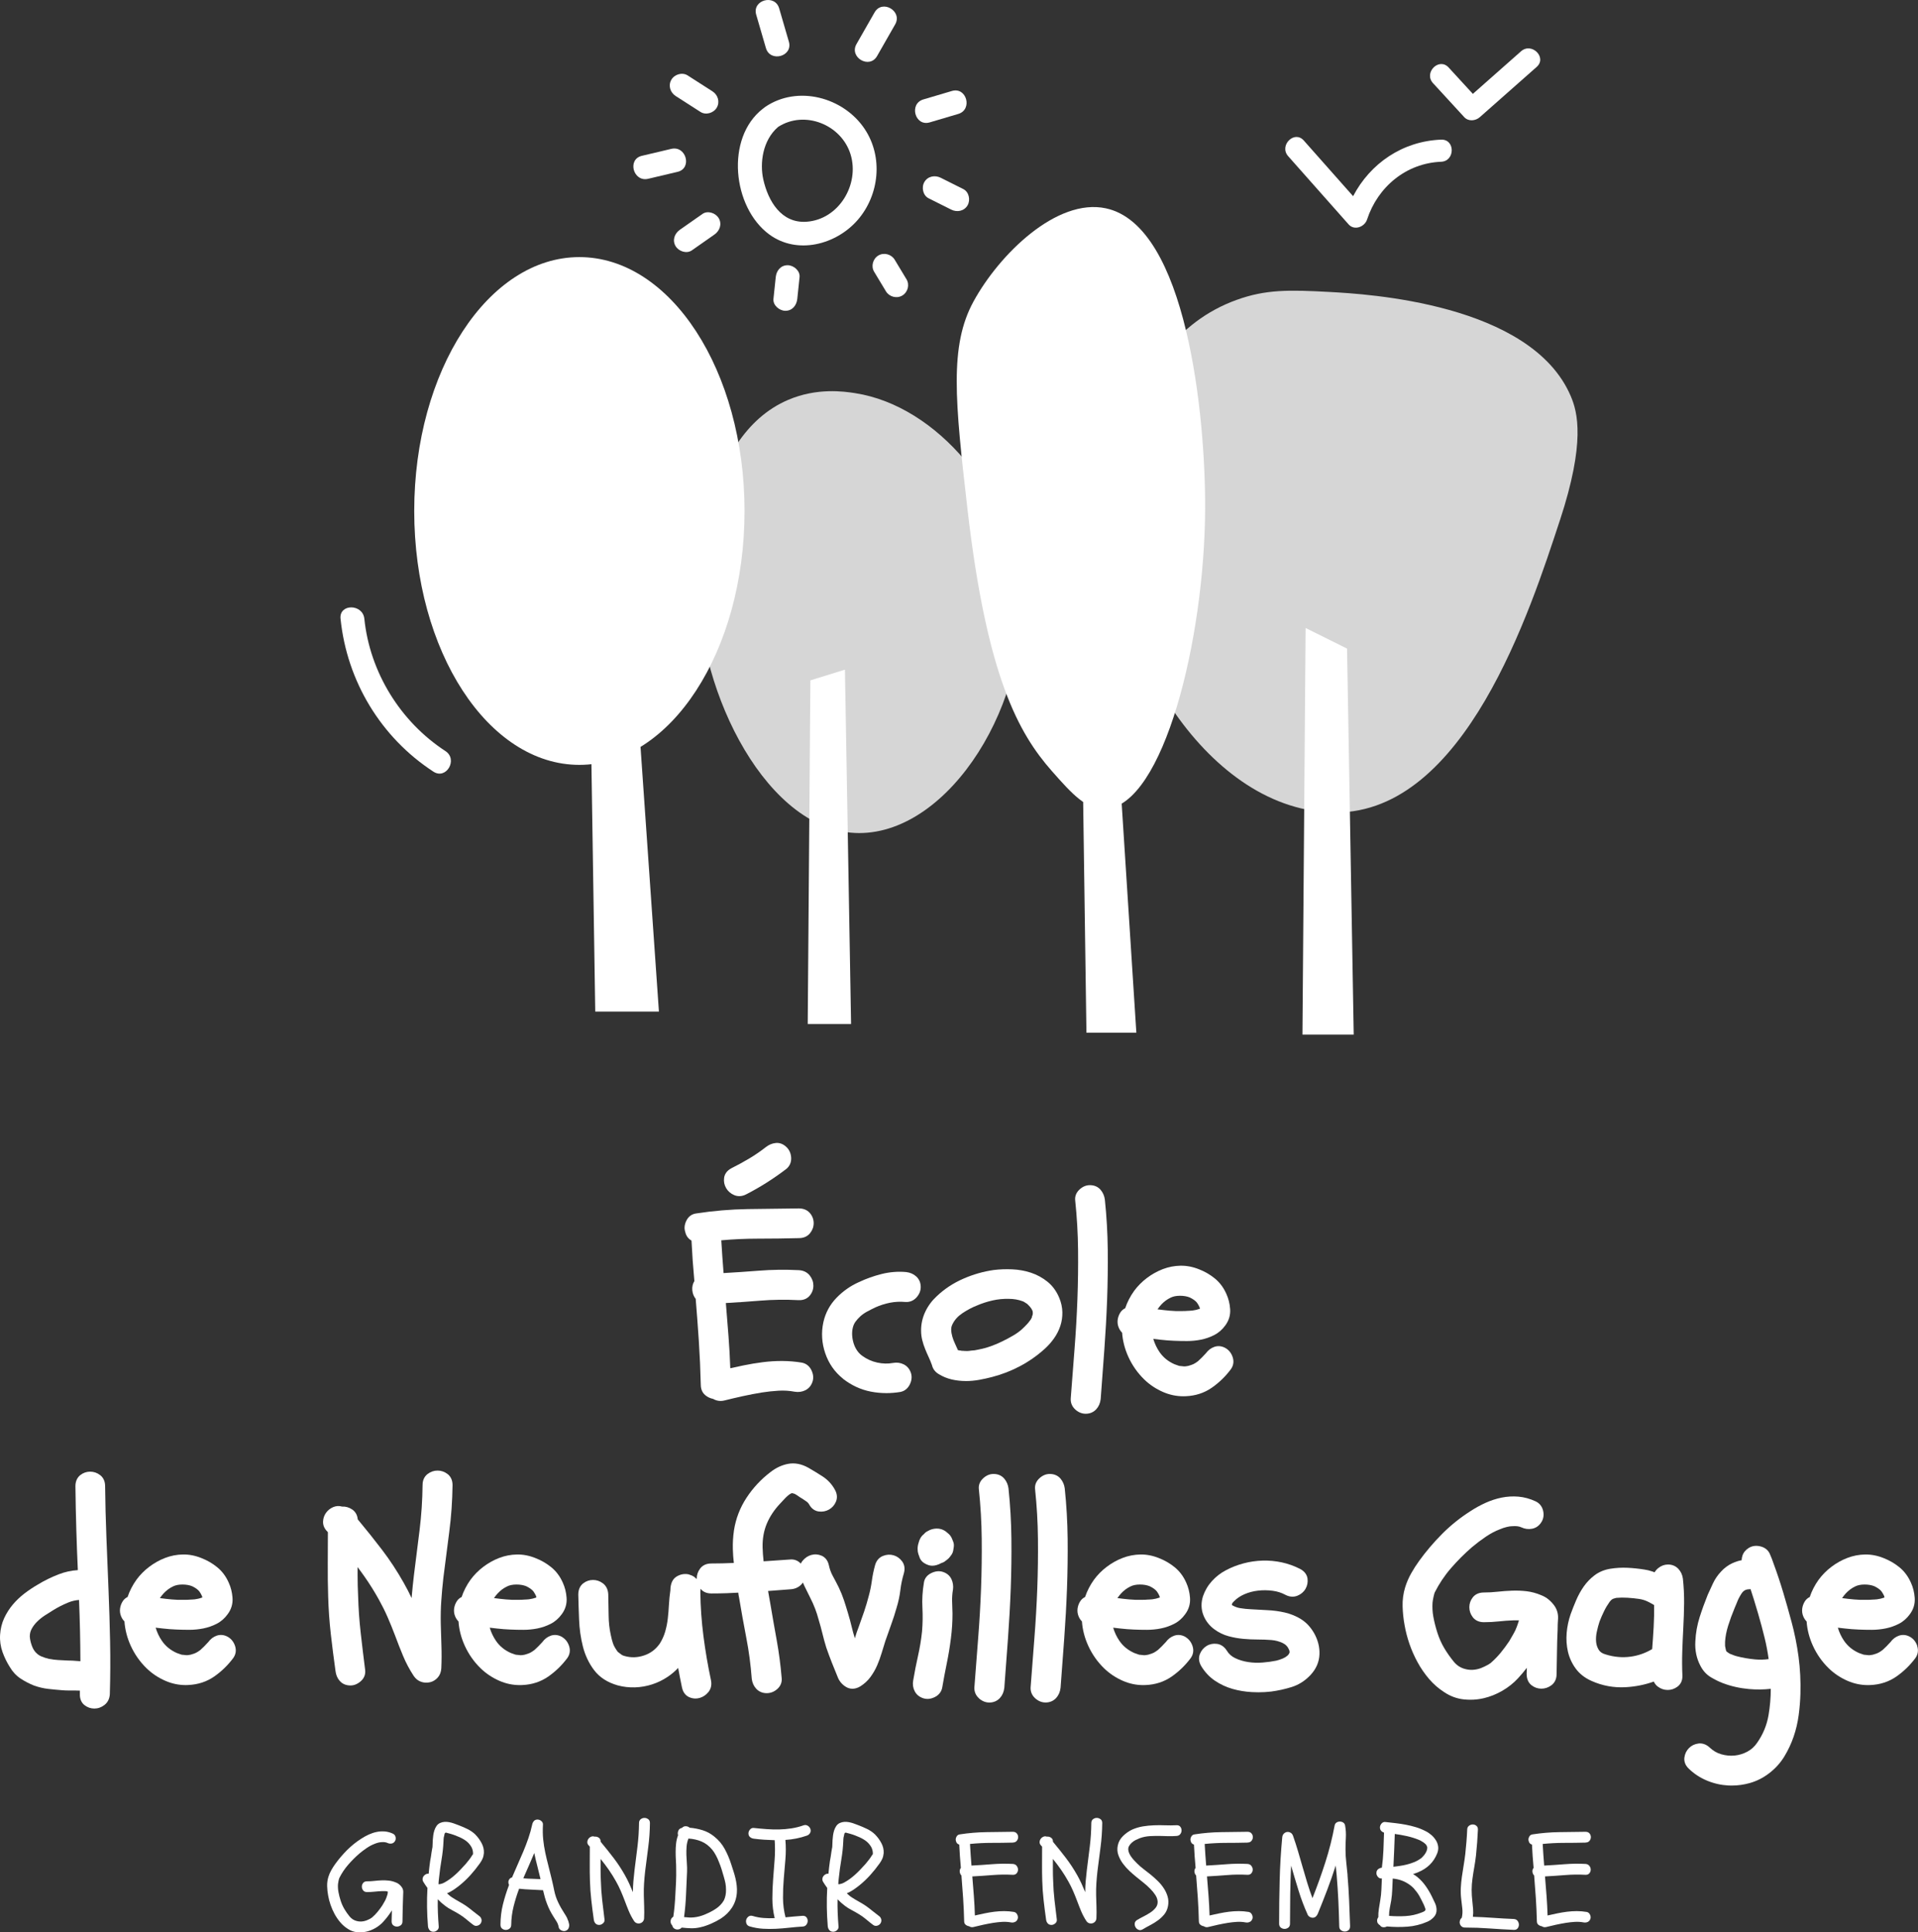<?xml version="1.0" encoding="UTF-8"?>
<svg id="logo-vertical-blanc" xmlns="http://www.w3.org/2000/svg" viewBox="0 0 937.08 944.01">
  <rect x="0" y="0" width="937.08" height="944.01" fill="#333333" stroke="none"/>
  <defs>
    <style>
      .cls-1, .cls-2 {
        fill: #fff;
      }

      .cls-2 {
        opacity: .8;
      }
    </style>
  </defs>
  <g>
    <g>
      <path class="cls-1" d="M337.85,606.08c.32,6.59.79,13.23,1.4,19.76-.81,1.3-1.16,2.83-1.01,4.46.15,1.62.71,3.04,1.66,4.23.57,6.89,1.08,13.8,1.53,20.57.46,7.02.78,14.22.95,21.33,0,2.77,1.21,4.33,2.21,5.16,1.12.92,2.4,1.52,3.8,1.8,1.15.67,2.4,1.01,3.68,1.01.57,0,1.16-.07,1.74-.21,3.01-.75,6.11-1.48,9.2-2.16,3.07-.67,6.19-1.27,9.26-1.77,2.64-.41,5.37-.71,8.1-.87,2.62-.16,5.24,0,7.79.48,1.92.34,3.71.1,5.33-.71,1.73-.86,2.96-2.39,3.57-4.44.49-1.73.27-3.56-.66-5.43-.99-1.98-2.59-3.23-4.68-3.62-6.32-1.05-12.72-1-19.04-.21-3.11.39-6.27.92-9.38,1.56-2.17.45-4.35.92-6.5,1.4-.18-5.25-.48-10.55-.88-15.77-.41-5.35-.84-10.71-1.28-16.09,5.59-.32,11.22-.7,16.77-1.16,6.12-.5,12.41-.59,18.68-.25,2.92.15,4.61-1.11,5.52-2.2,1.19-1.43,1.79-3.06,1.79-4.86s-.58-3.42-1.74-4.93c-1.24-1.61-3.09-2.53-5.34-2.65-6.55-.34-13.16-.26-19.65.26-5.71.45-11.47.84-17.15,1.16l-.6-8.01c-.2-2.67-.38-5.35-.52-8,5.95-.54,11.95-.81,17.88-.81,6.78,0,13.55-.09,20.07-.26,2.88,0,4.55-1.32,5.43-2.43,1.17-1.46,1.76-3.11,1.76-4.89s-.6-3.44-1.79-4.86c-.89-1.06-2.54-2.33-5.42-2.33-8.36.09-16.69.19-25,.32-8.37.13-16.84.85-25.09,2.12-2.21.26-3.91,1.5-4.92,3.59-.92,1.9-1.1,3.73-.53,5.45.42,1.9,1.46,3.33,3.06,4.22Z"/>
      <path class="cls-1" d="M358.66,583.81c.66.29,1.52.53,2.54.53s2.17-.24,3.44-.91c6.73-3.45,13.29-7.61,19.5-12.35l.09-.07c1.63-1.38,2.43-3.27,2.31-5.45-.12-2.04-.85-3.75-2.18-5.08-1.99-1.98-4.01-2.24-5.36-2.1-1.69.17-3.27.81-4.7,1.92h-.01c-2.65,2.08-5.39,3.96-8.15,5.61-2.78,1.66-5.72,3.27-8.78,4.8-2.63,1.39-3.4,3.34-3.58,4.72-.24,1.77.09,3.44.98,4.98.88,1.52,2.19,2.67,3.91,3.41Z"/>
      <path class="cls-1" d="M411.87,673.57c4.09,3.18,8.61,5.28,13.45,6.24,2.56.51,5.15.76,7.76.76,2.24,0,4.5-.19,6.76-.56,2.04-.38,3.64-1.63,4.63-3.61.93-1.86,1.15-3.69.66-5.42v-.02c-.6-2.02-1.83-3.55-3.57-4.42-1.63-.81-3.39-1.05-5.21-.71-2.51.46-5.12.4-7.76-.18-2.63-.57-5.08-1.67-7.3-3.28-.98-.7-1.83-1.57-2.53-2.59-.72-1.05-1.29-2.22-1.69-3.5-.41-1.31-.66-2.65-.73-4-.07-1.3.04-2.54.32-3.69.27-1.09.69-2.04,1.26-2.84.63-.89,1.45-1.81,2.44-2.72.89-.81,1.97-1.57,3.21-2.25,1.36-.74,2.76-1.45,4.13-2.1,2.31-1.03,4.73-1.8,7.19-2.28,2.42-.47,4.92-.59,7.5-.35,2.12.13,4-.66,5.43-2.27,1.34-1.52,2.02-3.21,2.02-5.04,0-2.06-.76-3.84-2.19-5.15-1.32-1.21-2.96-1.93-4.93-2.16-3.98-.36-8.01-.04-11.98.95-3.87.97-7.62,2.31-11.1,3.96-4.08,1.81-7.75,4.38-10.91,7.63-3.26,3.35-5.43,7.36-6.45,11.93-1.11,5.06-.8,10.17.9,15.18,1.71,5.03,4.64,9.22,8.72,12.47Z"/>
      <path class="cls-1" d="M471.77,674.68c2.25,0,4.52-.21,6.73-.61,2.12-.39,4.22-.85,6.23-1.38,4.75-1.23,9.34-3.01,13.65-5.3,4.31-2.29,8.33-5.1,11.94-8.36,1.73-1.55,3.29-3.29,4.61-5.16,1.36-1.92,2.4-3.96,3.1-6.07.72-2.15,1.05-4.42,1.01-6.75-.05-2.35-.56-4.71-1.51-6.99-1.33-3.23-3.27-5.89-5.77-7.91-2.42-1.95-5.14-3.43-8.11-4.41-2.91-.95-5.99-1.51-9.16-1.64-3.08-.13-6.09-.02-8.93.33h-.03c-5.04.71-10.05,2.14-14.89,4.26-4.9,2.14-9.29,5.03-13.01,8.58-2.33,2.15-4.2,4.67-5.55,7.51-1.37,2.88-2.07,5.98-2.07,9.19,0,1.63.19,3.23.58,4.75.36,1.46.85,2.94,1.44,4.39.56,1.39,1.16,2.76,1.77,4.06.55,1.18,1.07,2.45,1.54,3.76.41,1.8,1.54,3.31,3.27,4.34,1.99,1.23,4.15,2.12,6.42,2.64,2.19.5,4.47.76,6.76.76ZM504.03,639.55c.04.06.19.29.44.84.02.23.06.48.12.76v.74c-.07.21-.12.44-.16.67,0,.04-.01.07,0,.04l-.23.46v.38c-.03.07-.09.21-.22.45l-.13.27c-.08.2-.17.36-.27.48-.3.35-.67.84-1.18,1.55-.01.02-.15.22-.62.69l-.08.08c-.71.78-1.47,1.55-2.29,2.29-1.15,1.08-2.62,2.14-4.35,3.16-1.81,1.07-3.69,2.07-5.62,2.99-1.62.81-3.43,1.57-5.37,2.26-1.93.69-3.98,1.24-6.16,1.66-1.28.3-2.31.45-3.07.45l-.41.04c-1.16.22-2.49.25-3.97.1h-.7s-.22-.14-.22-.14h-.52s-.26-.02-1-.19c-.42-.98-.87-1.98-1.35-2.98-.58-1.21-1.05-2.42-1.4-3.62-.33-1.14-.52-2.29-.55-3.42-.03-.93.2-1.84.73-2.84,1.01-2.02,2.63-3.78,4.8-5.22,2.37-1.57,4.7-2.81,7.01-3.71,2.43-1.05,5.01-1.89,7.67-2.49,2.61-.59,5.26-.85,7.95-.78,2.36,0,4.6.38,6.65,1.14l.06.02c.33.11.67.28,1.01.51.45.3.87.57,1.26.81l.82.82c.08.08.24.27.48.54.1.11.17.2.22.25h0c.25.33.47.64.67.91Z"/>
      <path class="cls-1" d="M525.4,688.63c1.52,1.34,3.21,2.02,5.04,2.02,2.06,0,3.83-.76,5.15-2.19,1.21-1.32,1.93-2.96,2.17-4.97.6-8.01,1.19-16.06,1.79-24.16.59-8.09,1.05-16.28,1.35-24.37.3-8.06.4-16.27.32-24.39-.09-8.11-.56-16.35-1.42-24.54-.23-1.78-.91-3.37-2.03-4.72-1.27-1.52-3.09-2.33-5.27-2.33-1.85,0-3.55.71-5.08,2.12-1.63,1.51-2.36,3.4-2.1,5.43.84,8,1.31,16.1,1.39,24.08.08,8.05-.02,16.18-.32,24.18-.3,8.05-.77,16.19-1.4,24.19-.64,8.1-1.26,16.16-1.86,24.2-.13,2.12.66,4,2.27,5.43Z"/>
      <path class="cls-1" d="M548.23,651.01c.28,4.04,1.32,8.04,3.08,11.9,1.9,4.15,4.51,7.86,7.76,11.02,2.65,2.56,5.75,4.62,9.22,6.12,3.16,1.37,6.47,2.06,9.84,2.06.41,0,.81-.01,1.22-.03,4.75-.19,9.04-1.59,12.74-4.17,3.54-2.47,6.66-5.49,9.29-9.03,1.26-1.77,1.56-3.8.87-5.88-.63-1.9-1.74-3.35-3.32-4.33-1.83-1.1-3.78-1.34-5.63-.7-1.64.57-3.03,1.62-4.14,3.14-.54.62-1.22,1.33-2.01,2.12-.78.78-1.4,1.37-1.85,1.75-.88.66-1.62,1.13-2.19,1.4-.6.28-1.32.54-2.13.76l-.12.04c-.16.05-.3.09-.45.12-.19.04-.55.09-1.08.17l-.13.02c-.22.04-.45.05-.71.03-.45-.04-1-.1-1.65-.18l-.28-.02c-.16,0-.24-.01-.28-.02-.13-.03-.27-.07-.43-.12-.48-.16-1.17-.4-2.04-.72-3.11-1.38-5.5-3.33-7.31-5.97-1.32-1.93-2.34-4.08-3.04-6.42,1.16.14,2.31.27,3.46.41,2.24.26,4.51.44,6.74.52,1.96.09,4.08.13,6.3.13s4.61-.23,6.83-.68c2.28-.46,4.44-1.22,6.44-2.24,2.14-1.1,3.98-2.7,5.44-4.74,1.76-2.39,2.55-5.07,2.34-7.99-.19-2.64-.81-5.13-1.84-7.37-1.33-3.04-3.22-5.57-5.61-7.53-2.3-1.89-4.92-3.4-7.73-4.49-2.99-1.21-6.03-1.8-9.05-1.76-2.97.05-5.89.61-8.68,1.68-2.74,1.05-5.35,2.51-7.76,4.33-2.42,1.83-4.53,3.96-6.27,6.34h0c-1.87,2.62-3.33,5.44-4.33,8.42-.99.48-1.81,1.19-2.39,2.12-.68,1.08-1.11,2.25-1.28,3.5-.18,1.33,0,2.65.54,3.92.39.91.93,1.71,1.6,2.4ZM582.59,640.23c-.35,0-.69.04-1.03.08-.18.03-.39.04-.64.04h-.17c-1.04.09-2.1.13-3.15.13h-3.23c-1.96-.08-3.96-.25-5.95-.49l-2.89-.36c.54-.8,1.14-1.56,1.8-2.28,1.33-1.45,2.87-2.59,4.61-3.42,1.22-.61,2.76-.92,4.57-.92s3.45.28,4.78.83c1.6.77,2.78,1.62,3.5,2.53.2.27.42.62.67,1.04.32.55.39.74.39.75l.06.19.16.24c.04.25.09.51.17.76-.4.13-.74.23-1.01.3l-.29.09c-.24.1-.45.15-.65.18-.43.05-1,.15-1.73.31Z"/>
    </g>
    <g>
      <path class="cls-1" d="M53.66,827.55c.25-8.44.3-17.01.13-25.48-.17-8.5-.43-17.05-.77-25.42-.34-8.44-.68-16.89-1.02-25.37-.34-8.45-.55-16.96-.64-25.28,0-2.91-1.34-4.54-2.47-5.4-1.45-1.1-3.09-1.66-4.85-1.66s-3.4.57-4.82,1.69c-1.08.86-2.37,2.49-2.37,5.4.08,7.18.23,14.46.45,21.64.19,6.38.43,12.89.73,19.37-3.14.18-6.25.86-9.28,2.02-3.63,1.4-7.07,3.09-10.24,5.02-2.28,1.32-4.48,2.78-6.54,4.36-2.12,1.62-4.04,3.45-5.72,5.44-1.69,2.01-3.11,4.25-4.21,6.63-1.13,2.46-1.8,5.17-1.99,8.07-.19,2.93.22,5.81,1.21,8.56.95,2.62,2.16,5.09,3.56,7.26,1.36,2.33,3.14,4.24,5.29,5.65,1.99,1.31,4.15,2.44,6.48,3.37,2.28.82,4.64,1.38,7.01,1.65,2.19.25,4.45.47,6.7.64,1.01.09,2.07.14,3.14.14h3.07c.73,0,1.48.02,2.25.06h.27v1.52c-.13,3.01,1.14,4.68,2.24,5.55,1.42,1.12,3.04,1.69,4.82,1.69s3.42-.58,4.93-1.74c1.61-1.24,2.53-3.09,2.65-5.39ZM39.28,811.54c-.61-.03-1.21-.07-1.8-.13-1.41-.13-2.84-.2-4.24-.2-1.68-.08-3.3-.17-4.86-.25-1.46-.08-3.01-.28-4.53-.58-1.31-.31-2.56-.72-3.72-1.22-.99-.43-1.9-1.09-2.71-1.96-.81-.88-1.47-2.05-1.96-3.5-.52-1.52-.83-2.96-.9-4.27,0-1.33.3-2.52.89-3.64.66-1.25,1.54-2.42,2.61-3.5,1.12-1.12,2.38-2.15,3.74-3.04,1.47-.96,2.84-1.83,4.12-2.6,2.19-1.38,4.64-2.63,7.28-3.73,1.79-.74,3.6-1.18,5.41-1.3.42,9.97.64,20.02.67,29.91Z"/>
      <path class="cls-1" d="M91.94,823.16c4.75-.19,9.04-1.59,12.74-4.16,3.54-2.47,6.66-5.49,9.29-9.03,1.26-1.77,1.56-3.8.87-5.88-.63-1.9-1.74-3.35-3.32-4.33-1.83-1.1-3.78-1.34-5.63-.71-1.64.57-3.03,1.62-4.14,3.14-.55.63-1.23,1.34-2.01,2.12-.78.78-1.4,1.37-1.85,1.75-.88.66-1.62,1.13-2.19,1.4-.6.28-1.32.54-2.13.76l-.12.04c-.16.05-.3.09-.45.12-.19.04-.55.09-1.08.17l-.13.02c-.22.04-.45.05-.71.03-.45-.04-1-.1-1.65-.18l-.28-.02c-.15,0-.23-.01-.28-.02-.13-.03-.27-.07-.43-.12-.49-.16-1.17-.4-2.04-.72-3.11-1.38-5.5-3.33-7.31-5.97-1.32-1.93-2.34-4.08-3.04-6.42,1.16.13,2.31.27,3.46.4,2.24.26,4.52.44,6.74.52,1.97.09,4.09.13,6.3.13s4.62-.23,6.83-.68c2.28-.46,4.44-1.22,6.44-2.24,2.14-1.09,3.98-2.7,5.44-4.74,1.76-2.38,2.55-5.07,2.34-7.99-.19-2.64-.81-5.13-1.84-7.37-1.33-3.03-3.21-5.57-5.61-7.53-2.31-1.89-4.92-3.4-7.73-4.49-2.99-1.21-6.04-1.81-9.05-1.76-2.97.05-5.89.61-8.68,1.68-2.74,1.05-5.35,2.51-7.76,4.33-2.42,1.83-4.53,3.96-6.27,6.34h0c-1.87,2.62-3.33,5.44-4.33,8.42-.99.48-1.81,1.19-2.39,2.12-.68,1.08-1.11,2.25-1.28,3.5-.18,1.33,0,2.65.54,3.92.39.91.92,1.71,1.6,2.4.29,4.04,1.32,8.04,3.08,11.9,1.9,4.15,4.5,7.86,7.76,11.02,2.65,2.56,5.75,4.62,9.22,6.12,3.16,1.37,6.47,2.06,9.85,2.06.4,0,.81,0,1.22-.03ZM78.12,780.7c.54-.8,1.14-1.56,1.81-2.28,1.33-1.45,2.87-2.59,4.61-3.42,1.22-.61,2.76-.92,4.57-.92s3.45.28,4.78.83c1.61.77,2.78,1.62,3.5,2.53.2.26.42.62.67,1.04.32.55.39.74.39.75l.07.19.16.24c.04.25.09.51.17.77-.4.13-.74.23-1.01.3l-.3.1c-.24.1-.45.15-.64.17-.42.05-.99.15-1.73.31-.35,0-.69.04-1.02.08-.19.03-.4.04-.64.04h-.17c-1.04.09-2.1.13-3.15.13h-3.23c-1.95-.08-3.96-.25-5.95-.49l-2.89-.36Z"/>
      <path class="cls-1" d="M210.11,821.82c1.45-.36,2.71-1.13,3.73-2.27,1.06-1.18,1.65-2.68,1.77-4.5.17-3.71.19-7.42.06-11.05-.13-3.65-.24-7.29-.32-10.83-.08-3.75,0-7.48.25-11.11.25-3.69.59-7.46,1.01-11.19.93-7.41,1.89-14.95,2.87-22.42.99-7.52,1.53-15.24,1.62-22.98,0-2.91-1.34-4.54-2.47-5.4-1.45-1.1-3.09-1.66-4.85-1.66s-3.4.56-4.85,1.66c-1.13.86-2.47,2.49-2.47,5.37-.08,7.39-.57,14.77-1.45,21.93-.89,7.28-1.81,14.59-2.75,21.93-.42,3.54-.79,7.09-1.09,10.55-.02.28-.05.56-.07.84-1.17-2.5-2.45-4.97-3.8-7.35-3.19-5.69-6.77-11.15-10.65-16.24-3.69-4.84-7.68-9.83-11.86-14.85-.25-2.66-1.63-4.12-2.81-4.9-1.52-.99-3.15-1.45-4.84-1.35-1.48-.44-2.99-.34-4.41.28-1.43.63-2.59,1.56-3.46,2.78-.89,1.25-1.38,2.69-1.43,4.27-.07,1.78.64,3.43,2.1,4.89.1.1.18.19.25.28,0,0,0,.01.01.02,0,5.09-.02,10.16-.06,15.2-.04,5.35.02,10.77.19,16.12.17,6.18.61,12.37,1.29,18.4.68,5.99,1.46,12.1,2.3,18.09.22,1.89.91,3.52,2.06,4.83.88,1.02,2.51,2.23,5.25,2.23,1.73,0,3.39-.67,4.94-2,1.72-1.46,2.49-3.39,2.23-5.6-.77-6.03-1.5-12.11-2.17-18.06-.67-5.9-1.1-11.97-1.27-18.07-.17-3.42-.25-6.84-.25-10.18v-3.92c1.28,1.69,2.52,3.4,3.71,5.12,2.38,3.42,4.64,7.05,6.72,10.81,1.58,2.84,3.01,5.72,4.25,8.56,1.24,2.85,2.47,5.89,3.66,9.02,1.2,3.26,2.5,6.58,3.87,9.86,1.41,3.39,3.15,6.68,5.19,9.77.96,1.44,2.2,2.42,3.7,2.92,1.42.47,2.87.53,4.3.18Z"/>
      <path class="cls-1" d="M274.74,799.77c-1.83-1.1-3.78-1.34-5.63-.71-1.64.57-3.03,1.62-4.14,3.14-.55.63-1.23,1.34-2.01,2.12-.78.78-1.4,1.37-1.85,1.75-.88.66-1.62,1.13-2.19,1.4-.6.28-1.32.54-2.13.76l-.12.04c-.16.05-.3.09-.45.12-.19.04-.55.09-1.08.17l-.13.02c-.22.04-.45.05-.71.03-.45-.04-1-.1-1.64-.18l-.28-.02c-.15,0-.23-.01-.28-.02-.13-.03-.27-.07-.43-.12-.49-.16-1.17-.4-2.05-.72-3.11-1.38-5.5-3.33-7.31-5.97-1.32-1.93-2.34-4.08-3.04-6.42,1.16.13,2.31.27,3.46.4,2.24.26,4.52.44,6.74.52,1.97.09,4.09.13,6.3.13s4.61-.23,6.83-.68c2.28-.46,4.44-1.22,6.44-2.24,2.14-1.09,3.98-2.7,5.44-4.74,1.76-2.38,2.55-5.07,2.34-7.99-.19-2.64-.81-5.13-1.84-7.37-1.33-3.03-3.21-5.57-5.61-7.53-2.31-1.89-4.92-3.4-7.73-4.49-2.99-1.21-6.04-1.81-9.05-1.76-2.97.05-5.89.61-8.68,1.68-2.74,1.05-5.35,2.51-7.76,4.33-2.42,1.83-4.53,3.96-6.27,6.34h-.01c-1.87,2.62-3.33,5.44-4.33,8.42-.99.48-1.81,1.19-2.39,2.12-.68,1.08-1.11,2.25-1.28,3.5-.18,1.33,0,2.65.54,3.92.39.91.93,1.71,1.6,2.4.28,4.04,1.32,8.04,3.08,11.9,1.9,4.15,4.5,7.86,7.76,11.02,2.65,2.56,5.75,4.62,9.22,6.12,3.16,1.37,6.47,2.06,9.85,2.06.4,0,.81,0,1.22-.03,4.75-.19,9.04-1.59,12.74-4.16,3.54-2.47,6.66-5.49,9.29-9.03,1.26-1.77,1.56-3.8.87-5.88-.63-1.9-1.74-3.35-3.32-4.33ZM258.4,781.3c-.35,0-.69.04-1.02.08-.19.03-.4.04-.64.04h-.17c-1.04.09-2.1.13-3.15.13h-3.23c-1.95-.08-3.96-.25-5.95-.49l-2.89-.36c.54-.8,1.14-1.56,1.8-2.28,1.34-1.45,2.87-2.59,4.61-3.42,1.22-.61,2.76-.92,4.57-.92s3.45.28,4.78.83c1.61.77,2.78,1.62,3.5,2.52.2.26.42.62.67,1.04.32.55.39.74.39.75l.22.43c.04.25.09.51.17.77-.4.13-.74.23-1.01.3l-.3.1c-.24.1-.45.15-.64.17-.43.05-.99.15-1.73.31Z"/>
      <path class="cls-1" d="M425.32,819.2c1.28-1.74,2.38-3.65,3.25-5.67.84-1.94,1.58-3.98,2.2-6.06.59-1.99,1.18-3.91,1.76-5.73.94-2.73,1.9-5.45,2.86-8.08,1-2.73,1.9-5.52,2.65-8.22.89-2.85,1.52-5.8,1.87-8.77.32-2.71.9-5.44,1.72-8.17.77-2.77-.09-4.69-.95-5.83-1.1-1.45-2.5-2.42-4.16-2.89-1.67-.47-3.4-.36-5.13.33-1.34.53-3.09,1.75-3.86,4.53-.71,2.56-1.24,5.17-1.59,7.77-.33,2.4-.82,4.82-1.48,7.22-.66,2.57-1.42,5.12-2.25,7.58-.84,2.47-1.74,5.02-2.64,7.49-.7,1.76-1.33,3.62-1.87,5.53-.01.04-.02.08-.03.12-.57-1.76-1.08-3.58-1.51-5.4-.56-2.38-1.2-4.72-1.88-6.95-.6-2.05-1.25-4.14-1.94-6.22-.71-2.12-1.56-4.23-2.55-6.3-.95-1.9-1.93-3.77-2.91-5.57-.87-1.59-1.51-3.32-1.89-5.15-.62-2.93-2.29-4.21-3.59-4.77-1.66-.71-3.36-.83-5.05-.35-1.62.46-3.04,1.41-4.21,2.81-.31.37-.63.85-.89,1.41-1.43-1.53-3.28-2.23-5.35-2-2.46.17-4.93.34-7.43.51l-5.4.37c-.26-2.31-.43-4.62-.49-6.9-.08-4.18.61-8.05,2.06-11.5,1.46-3.48,3.66-6.79,6.49-9.78.55-.55,1.16-1.2,1.82-1.95.59-.66,1.21-1.29,1.85-1.85.58-.51,1.17-.92,1.76-1.21.31-.15.47-.12.62-.07l.3.08c.61.11,1.25.41,1.91.89.98.71,1.89,1.31,2.73,1.78.64.4,1.31.86,2,1.36.51.37.89.78,1.13,1.23,1.39,2.63,3.38,3.4,4.8,3.58,1.8.23,3.5-.1,5.03-.98,1.54-.89,2.67-2.19,3.36-3.88.54-1.31.87-3.4-.62-5.94-1.45-2.61-3.48-4.76-6.04-6.41-2.28-1.46-4.57-2.86-6.83-4.16-3.35-1.87-6.68-2.51-9.92-1.9-3.07.58-6.02,1.97-8.73,4.12-4.53,3.46-8.42,7.64-11.56,12.43-3.19,4.85-5.26,10.21-6.15,15.96v.03c-.45,3.1-.63,6.19-.54,9.2.06,2.19.22,4.42.48,6.67-3.68.17-7.39.26-11.06.26-2.91,0-4.54,1.34-5.4,2.47-1.1,1.46-1.66,3.09-1.66,4.85,0,.11.02.21.03.32l-1.09-.96-.23-.18c-.7-.47-1.56-.85-2.63-1.17l-.25-.06c-1.99-.35-3.9.03-5.69,1.12-1.98,1.21-3,3.49-3.03,6.76-.34,2.3-.57,4.66-.7,7.01-.12,2.29-.31,4.57-.56,6.77-.24,2.12-.67,4.26-1.27,6.35-.58,2.01-1.46,3.97-2.58,5.76-1.96,2.86-4.48,4.78-7.7,5.87-3.26,1.1-6.39,1.19-9.56.29-.46-.13-.85-.27-1.16-.43-.07-.04-.53-.29-2.16-1.6l-.04-.03c-.12-.17-.29-.42-.54-.78-.82-1.19-1.42-2.32-1.78-3.37-.39-1.13-.75-2.52-1.08-4.17-.65-2.9-.99-6.06-1.03-9.39-.04-3.5-.11-6.96-.19-10.44-.15-2.85-1.49-4.44-2.6-5.28-1.45-1.1-3.09-1.66-4.85-1.66s-3.4.57-4.82,1.69c-1.08.86-2.37,2.49-2.37,5.42.09,3.78.21,7.9.39,12.24.17,4.52.8,8.93,1.85,13.11,1.09,4.32,2.94,8.22,5.49,11.59,2.67,3.53,6.54,6.03,11.54,7.45,2.75.74,5.59,1.06,8.44.97,2.83-.09,5.64-.58,8.34-1.45,2.7-.87,5.27-2.12,7.65-3.72,1.85-1.24,3.55-2.69,5.1-4.32.57,3.14,1.19,6.33,1.86,9.53.62,2.94,2.29,4.21,3.59,4.77.99.43,2,.64,3.01.64.68,0,1.36-.1,2.05-.29,1.62-.46,3.04-1.41,4.21-2.81.93-1.1,1.9-3.02,1.3-5.91-1.52-7.07-2.75-14.32-3.68-21.55-.92-7.14-1.43-14.39-1.51-21.54.08-.51.09-1.03.06-1.54.89,1.09,2.49,2.31,5.27,2.31,2.59,0,5.17-.04,7.68-.13,1.84-.06,3.7-.15,5.53-.26.05.74.17,1.48.35,2.21,1.09,6.57,2.3,13.24,3.57,19.85,1.26,6.49,2.15,13.18,2.66,19.97.22,1.91.95,3.55,2.16,4.88,1.31,1.43,3.09,2.19,5.14,2.19,1.91,0,3.65-.68,5.17-2.02,1.65-1.46,2.39-3.38,2.14-5.48-.51-6.17-1.32-12.3-2.39-18.23-1.05-5.77-2.1-11.78-3.13-17.89l-1.11-6.29,4.28-.33c2.26-.17,4.5-.34,6.67-.51,1.96-.11,3.64-.8,5-2.04.41-.38.76-.8,1.06-1.25.24.59.49,1.17.77,1.74.94,1.92,1.88,3.83,2.83,5.72,1.79,3.5,3.15,7.05,4.05,10.54l.03.1c.66,2.16,1.28,4.4,1.82,6.64.56,2.34,1.2,4.66,1.89,6.91l.02.07c.86,2.49,1.79,5.01,2.78,7.51.98,2.48,1.99,4.96,3.02,7.45l.04.09c.88,1.87,2.22,3.31,3.98,4.31.76.43,1.77.8,2.99.8,1.08,0,2.34-.29,3.73-1.1,2.02-1.25,3.73-2.82,5.09-4.66Z"/>
      <path class="cls-1" d="M464.85,771.46c-.82-1.76-2.33-3.01-4.4-3.62-1.73-.49-3.56-.27-5.47.65-2.63,1.28-3.41,3.3-3.58,4.68-.71,4.15-.95,8.29-.73,12.31.2,3.76.14,7.64-.18,11.47-.42,4-1.07,7.98-1.94,11.82-.9,3.98-1.7,8.08-2.39,12.18-.34,1.83-.1,3.58.71,5.2.87,1.73,2.39,2.96,4.44,3.56.6.17,1.21.26,1.83.26,1.17,0,2.38-.31,3.6-.92,1.98-.99,3.23-2.6,3.61-4.67.68-3.97,1.42-7.95,2.22-11.81.82-3.97,1.5-8.07,2.01-12.18.52-4,.79-8.05.78-12.14-.08-2-.15-4.05-.19-6.09-.04-1.89.1-3.77.42-5.58l.02-.11c.22-1.77-.04-3.47-.77-5.04Z"/>
      <path class="cls-1" d="M449.34,761.02l.04.1c.43,1.01,1.14,1.83,2.11,2.46.77.5,1.58.87,2.38,1.1h.04c.5.14,1.03.21,1.57.21,1.37,0,2.86-.43,4.44-1.3.85-.25,1.55-.62,2.1-1.12.65-.47,1.1-.84,1.44-1.17.34-.34.73-.82,1.22-1.51.55-.71.91-1.51,1.05-2.38.09-.53.17-1.09.26-1.66.15-.92.04-1.84-.33-2.74-.21-.5-.4-.95-.58-1.42-.38-.89-.91-1.64-1.58-2.24-.46-.41-.91-.8-1.37-1.16l-.09-.07c-1.34-.97-2.88-1.44-4.57-1.38-1.52.06-2.92.46-4.15,1.21-.78.36-1.43.87-1.94,1.52-1.29.99-2.16,2.44-2.6,4.32-.31.96-.46,1.93-.46,2.89s.12,1.76.37,2.49c.18.53.4,1.16.67,1.87Z"/>
      <path class="cls-1" d="M478.32,829.71c1.52,1.34,3.22,2.02,5.04,2.02,2.06,0,3.83-.76,5.15-2.19,1.21-1.32,1.93-2.96,2.17-4.97.6-8.01,1.19-16.06,1.79-24.16.59-8.08,1.05-16.28,1.35-24.37.3-8.08.41-16.29.32-24.39-.09-8.12-.56-16.37-1.42-24.54-.23-1.78-.91-3.37-2.03-4.72-1.27-1.52-3.09-2.33-5.27-2.33-1.85,0-3.55.71-5.07,2.12-1.64,1.51-2.36,3.4-2.1,5.43.84,7.99,1.31,16.09,1.39,24.08.08,8.04-.02,16.17-.32,24.18-.3,8.06-.77,16.2-1.4,24.19-.64,8.1-1.26,16.16-1.86,24.2-.13,2.12.66,4,2.27,5.43Z"/>
      <path class="cls-1" d="M518.16,824.57c.6-8.01,1.19-16.06,1.79-24.16.59-8.08,1.05-16.28,1.35-24.37.3-8.07.4-16.27.32-24.39-.09-8.11-.56-16.35-1.42-24.54-.23-1.78-.91-3.37-2.03-4.72-1.27-1.52-3.09-2.33-5.27-2.33-1.85,0-3.55.71-5.08,2.12-1.63,1.51-2.36,3.4-2.1,5.43.84,8,1.31,16.1,1.39,24.08.08,8.05-.02,16.19-.32,24.18-.3,8.05-.77,16.19-1.4,24.19-.64,8.1-1.26,16.16-1.86,24.2-.13,2.12.66,4,2.27,5.43,1.52,1.34,3.21,2.02,5.04,2.02,2.06,0,3.83-.76,5.15-2.19,1.21-1.32,1.93-2.96,2.17-4.97Z"/>
      <path class="cls-1" d="M579.34,799.77c-1.83-1.1-3.78-1.34-5.63-.71-1.64.57-3.03,1.62-4.14,3.14-.55.62-1.22,1.33-2.01,2.12-.78.78-1.4,1.37-1.85,1.75-1.09.82-1.79,1.21-2.19,1.4-.6.28-1.32.54-2.13.76l-.12.04c-.16.05-.3.09-.44.12-.19.04-.55.09-1.08.17l-.13.02c-.21.04-.45.05-.71.03-.45-.04-1-.1-1.65-.18l-.28-.02c-.15,0-.23-.01-.28-.02-.13-.03-.27-.07-.43-.12-.49-.16-1.17-.4-2.05-.72-3.11-1.38-5.5-3.33-7.31-5.97-1.32-1.93-2.34-4.08-3.04-6.42,1.16.13,2.31.27,3.46.4,2.24.26,4.52.44,6.74.52,1.97.09,4.09.13,6.3.13s4.61-.23,6.83-.68c2.28-.46,4.44-1.22,6.44-2.24,2.14-1.09,3.98-2.7,5.43-4.74,1.76-2.38,2.55-5.07,2.34-7.99-.19-2.64-.82-5.13-1.84-7.37-1.33-3.04-3.22-5.57-5.61-7.53-2.31-1.89-4.92-3.4-7.73-4.49-2.99-1.21-6.04-1.81-9.05-1.76-2.97.05-5.89.61-8.68,1.68-2.74,1.05-5.35,2.51-7.76,4.33-2.42,1.83-4.53,3.96-6.27,6.34h0c-1.87,2.62-3.33,5.44-4.33,8.42-.99.48-1.8,1.19-2.39,2.12-.68,1.07-1.11,2.25-1.28,3.5-.18,1.33,0,2.65.54,3.92.39.91.93,1.71,1.6,2.4.28,4.04,1.32,8.04,3.08,11.9,1.9,4.15,4.5,7.86,7.76,11.02,2.65,2.56,5.75,4.62,9.22,6.12,3.16,1.37,6.47,2.06,9.84,2.06.41,0,.81,0,1.22-.03,4.75-.19,9.04-1.59,12.74-4.16,3.54-2.47,6.66-5.49,9.29-9.03,1.26-1.77,1.56-3.8.87-5.88-.64-1.9-1.75-3.35-3.32-4.32ZM545.94,780.7c.54-.8,1.14-1.56,1.8-2.28,1.34-1.45,2.87-2.59,4.61-3.42,1.22-.61,2.76-.92,4.57-.92s3.45.28,4.79.83c1.61.77,2.78,1.62,3.5,2.53.2.26.42.62.67,1.04.32.54.39.74.39.74l.06.19.16.24c.04.25.09.51.17.77-.4.13-.74.23-1.01.3l-.3.1c-.24.1-.45.15-.64.17-.43.05-.99.15-1.73.31-.35,0-.69.04-1.02.08-.19.03-.4.04-.64.04h-.17c-1.04.09-2.1.13-3.15.13h-3.23c-1.96-.08-3.96-.25-5.95-.49l-2.89-.36Z"/>
      <path class="cls-1" d="M635.6,790.96c-2.41-1.48-5.07-2.56-7.88-3.21-2.72-.62-5.56-1.01-8.44-1.14-2.81-.13-5.52-.28-8.12-.45-1.78-.08-3.56-.26-5.3-.55-1.36-.22-2.71-.73-4.01-1.51,0,0,0-.01,0-.02l.1-.57c.15-.34.23-.48.22-.48.04-.05.19-.23.66-.7,1.33-1.4,3.03-2.57,5.05-3.46,2.08-.92,4.34-1.53,6.7-1.8,2.41-.28,4.83-.26,7.19.06,2.28.3,4.34.95,6.16,1.94,2.54,1.35,4.63,1,5.94.48,1.74-.7,3.08-1.83,3.97-3.37.88-1.53,1.21-3.21.98-4.98-.19-1.39-.96-3.33-3.6-4.73-2.81-1.45-5.81-2.52-8.91-3.2-3.1-.67-6.27-.97-9.42-.88-3.14.09-6.28.54-9.32,1.35-3.04.8-5.95,1.94-8.63,3.37-2.52,1.31-4.79,3.06-6.75,5.2-1.99,2.18-3.47,4.67-4.44,7.48-1,3.2-.94,6.29.17,9.19,1.09,2.82,2.93,5.2,5.49,7.06h0c2.09,1.52,4.39,2.63,6.86,3.29,2.33.63,4.73,1.06,7.14,1.28,2.35.22,4.74.33,7.11.33,2.23,0,4.45.08,6.6.25,1.94.15,3.81.64,5.56,1.46,1.49.7,2.53,1.82,3.16,3.39.34.88.18,1.29.13,1.43-.21.54-.56,1.02-1.08,1.46-.63.53-1.42.99-2.35,1.37-1.03.42-2.06.75-3.01.97-1.95.41-4.18.72-6.63.92-2.37.2-4.76.12-7.09-.24-2.29-.35-4.42-.99-6.35-1.92-1.75-.84-3.08-2.03-4.07-3.65-1.51-2.42-3.47-3.14-4.85-3.32-1.82-.23-3.5.1-4.99,1-1.47.88-2.57,2.18-3.27,3.86-.54,1.3-.89,3.36.52,5.87,1.78,3,4.07,5.45,6.8,7.29,2.65,1.79,5.55,3.13,8.62,4,2.99.85,6.16,1.37,9.43,1.55,1.06.06,2.12.09,3.17.09,2.12,0,4.22-.12,6.25-.36,3.35-.44,6.7-1.18,9.95-2.19,3.51-1.09,6.63-3.08,9.27-5.91,2.75-2.94,4.21-6.32,4.36-10.04.14-3.6-.75-7.11-2.66-10.46-1.71-2.95-3.86-5.23-6.38-6.78Z"/>
      <path class="cls-1" d="M753.02,779.3c-2.4-1.02-4.84-1.67-7.25-1.95-2.31-.27-4.7-.36-7.11-.27-2.36.09-4.73.26-7.06.52-2.21.25-4.45.37-6.66.37-2.89,0-4.52,1.29-5.37,2.37-1.12,1.42-1.69,3.04-1.69,4.82s.56,3.4,1.66,4.85c.85,1.13,2.49,2.47,5.4,2.47,2.54,0,5.05-.13,7.46-.4,2.26-.25,4.6-.42,6.85-.5h2.68c.05,0,.11,0,.16,0-.03.15-.07.3-.11.44-.24.83-.56,1.78-.98,2.87-.38,1.06-.9,2.16-1.55,3.27-.71,1.22-1.41,2.42-2.08,3.6-1.32,1.97-2.72,3.87-4.18,5.64-1.42,1.73-3.06,3.42-4.88,5.01l-1.16.78-1.93.99c-.52.26-1.09.51-1.68.73-2.66.96-5.16,1.11-7.66.45-2.27-.57-4.12-1.76-5.66-3.66-1.75-2.16-3.3-4.37-4.6-6.56-1.36-2.31-2.48-4.81-3.32-7.42-.86-2.66-1.55-5.38-2.04-8.08-.39-2.19-.51-4.46-.36-6.68.07-.75.23-1.7.47-2.82.26-1.24.48-1.89.62-2.23,2.12-4.22,4.78-8.2,7.91-11.81,3.19-3.69,6.67-7.16,10.3-10.3,2.06-1.73,4.3-3.43,6.67-5.04,2.27-1.55,4.59-2.78,6.97-3.69,1.07-.46,2.17-.83,3.29-1.1,1.06-.26,1.94-.39,2.61-.39h.17c1.82-.15,3.3.04,4.39.56,1.7.79,3.47,1.02,5.25.68,1.93-.37,3.52-1.53,4.59-3.31.99-1.61,1.26-3.46.78-5.5-.5-2.1-1.76-3.68-3.64-4.56-2.78-1.3-5.61-2.07-8.42-2.31-2.76-.23-5.53-.07-8.23.48-2.66.54-5.31,1.41-7.89,2.58-2.52,1.15-4.96,2.49-7.23,3.98-4.97,3.14-9.62,6.86-13.8,11.04-4.15,4.15-7.97,8.63-11.34,13.3-1.4,1.93-2.72,3.98-3.91,6.1-1.22,2.17-2.21,4.47-2.94,6.83-.92,3.03-1.34,6.17-1.24,9.33.09,3.03.4,6.04.93,8.94.53,3.08,1.33,6.21,2.39,9.29,1.06,3.09,2.4,6.12,3.99,9.03,1.6,2.94,3.5,5.69,5.63,8.18,2.17,2.53,4.65,4.69,7.37,6.42,2.92,1.97,6.12,3.16,9.53,3.54,1.09.12,2.19.18,3.27.18,2.19,0,4.36-.25,6.48-.74,3.14-.73,6.2-1.95,9.1-3.63,2.91-1.68,5.49-3.73,7.68-6.1,1.51-1.63,2.95-3.35,4.33-5.13-.02.96-.05,1.92-.1,2.89v.11c0,3,1.29,4.65,2.37,5.5,1.42,1.12,3.04,1.69,4.82,1.69s3.39-.55,4.88-1.64c1.17-.86,2.56-2.51,2.56-5.5.08-3.59.15-7.2.19-10.83.04-3.6.15-7.25.32-10.85v-.1c0-1.65.06-3.36.19-5.08.16-2.27-.36-4.36-1.6-6.27-1.78-2.57-4.02-4.39-6.58-5.38Z"/>
      <path class="cls-1" d="M820.07,766.49c-1.31-1.43-3.09-2.19-5.14-2.19-1.7,0-3.3.59-4.77,1.76-.74.59-1.33,1.28-1.75,2.04-.4-.14-.8-.28-1.2-.42-1.23-.43-2.53-.74-3.82-.92-2.72-.44-5.49-.73-8.23-.86-2.82-.13-5.66.02-8.46.48-2.9.48-5.46,1.55-7.61,3.16-2.05,1.54-3.85,3.41-5.35,5.55-1.45,2.08-2.7,4.36-3.73,6.79-.98,2.3-1.88,4.58-2.68,6.79-.99,2.88-1.63,5.92-1.9,9.03-.27,3.16-.06,6.25.62,9.19.7,3.01,1.99,5.79,3.82,8.28,1.88,2.56,4.48,4.58,7.72,6.01,5.24,2.35,10.83,3.38,16.61,3.06,4.79-.26,9.42-1.19,13.8-2.75.53,1.16,1.27,1.93,1.93,2.43,1.45,1.1,3.08,1.67,4.85,1.67s3.39-.56,4.85-1.66c1.15-.88,2.49-2.54,2.34-5.5-.17-3.82-.19-7.72-.06-11.59.13-3.94.3-7.89.51-11.71.21-3.95.34-7.93.39-11.85.04-3.99-.16-8.03-.59-12.06-.23-1.82-.96-3.41-2.16-4.73ZM789.65,780.6h.04c1.76-.16,3.6-.18,5.48-.06,1.93.12,3.79.31,5.52.56,1.55.22,2.99.65,4.27,1.27,1.07.52,2.14,1.1,3.19,1.74.05,3.54-.02,7.07-.21,10.53-.19,3.53-.44,7.22-.74,10.98-3.29,1.96-6.82,3.2-10.52,3.7-4.04.55-8.13.19-12.21-1.09-1.6-.45-2.69-1.16-3.33-2.18-.76-1.2-1.19-2.49-1.33-3.95-.15-1.55-.03-3.21.34-4.94.4-1.86.85-3.53,1.33-4.97.65-1.7,1.39-3.41,2.21-5.08.79-1.63,1.72-3.17,2.74-4.59.47-.64.97-1.1,1.5-1.37l.2-.1c.15-.06.37-.12.64-.2.56-.16.8-.22.88-.24Z"/>
      <path class="cls-1" d="M875.21,792.01c-1.28-4.77-2.64-9.56-4.04-14.25-1.41-4.7-2.99-9.43-4.68-14-.27-.8-.56-1.6-.87-2.41-.31-.8-.64-1.59-1-2.39l-.04-.09c-.89-1.78-2.49-2.98-4.62-3.46-2.07-.47-3.94-.21-5.55.78-1.57.96-2.61,2.25-3.12,3.83-.23.71-.35,1.43-.36,2.17-1.55.3-3.04.77-4.46,1.42-2.14.98-4.07,2.4-5.68,4.2-1.6,1.7-2.92,3.63-3.91,5.76-.9,1.93-1.73,3.75-2.54,5.54-1.45,3.59-2.79,7.28-3.96,10.96-1.2,3.79-1.9,7.75-2.08,11.71-.28,4.4.58,8.5,2.55,12.15,1.21,2.31,2.88,4.13,4.96,5.4,1.84,1.12,3.83,2.11,5.93,2.93,4,1.51,8.3,2.48,12.79,2.88,3.59.32,7.15.28,10.62-.11,0,4.3-.37,8.63-1.1,12.88-.83,4.89-2.71,9.42-5.59,13.51-1.26,1.85-2.8,3.25-4.72,4.28-1.95,1.05-4.04,1.7-6.21,1.92-2.17.22-4.38.01-6.56-.62-2.15-.63-3.99-1.69-5.62-3.25l-.02-.02c-2.11-1.96-4.19-2.16-5.55-1.98-1.81.23-3.36.98-4.6,2.23-1.24,1.24-1.99,2.79-2.23,4.6-.18,1.42.06,3.53,2.19,5.51,2.57,2.48,5.58,4.44,8.94,5.82,3.32,1.37,6.79,2.15,10.31,2.34.56.03,1.11.04,1.67.04,2.95,0,5.89-.41,8.76-1.21,3.45-.97,6.65-2.58,9.49-4.78,3.02-2.29,5.53-5.05,7.46-8.22,1.86-3.06,3.39-6.32,4.55-9.7,1.15-3.36,1.98-6.9,2.46-10.52.48-3.57.76-7.09.85-10.46.17-6.06-.13-12.11-.91-17.99-.78-5.86-1.96-11.72-3.51-17.41ZM843.3,806.35c-.05-.22-.14-.63-.29-1.27-.04-.17-.11-.48-.19-1.02v-2.07c.16-2.51.67-5.13,1.5-7.78.87-2.78,1.94-5.71,3.2-8.73.16-.39.31-.77.48-1.14.18-.41.36-.83.56-1.34.54-1.46,1.24-2.86,2.13-4.24.97-1.64,2.2-2.37,3.98-2.37l.43-.04c.06-.01.11-.02.17-.03.54,1.64,1.06,3.28,1.58,4.92.7,2.23,1.41,4.57,2.1,6.99,1.18,4.04,2.27,8.09,3.23,12.05.8,3.28,1.45,6.71,1.93,10.22-2.14.32-4.36.37-6.61.16-3.06-.28-6.06-.8-8.92-1.54h-.01c-.58-.15-1.15-.33-1.7-.55-.56-.22-1.13-.45-1.72-.67-.17-.12-.4-.27-.71-.45-.25-.15-.54-.35-.86-.6-.16-.26-.24-.41-.28-.48Z"/>
      <path class="cls-1" d="M936.72,804.09c-.63-1.9-1.74-3.35-3.32-4.33-1.83-1.1-3.78-1.34-5.63-.7-1.64.57-3.03,1.62-4.14,3.14-.55.63-1.23,1.34-2.01,2.12-.78.78-1.4,1.37-1.85,1.75-.88.66-1.62,1.13-2.19,1.4-.6.28-1.32.54-2.13.76l-.12.04c-.16.05-.3.09-.45.12-.19.04-.55.09-1.08.17l-.13.02c-.22.04-.45.05-.71.03-.45-.04-1-.1-1.65-.18l-.28-.02c-.16,0-.23-.01-.28-.02-.13-.03-.27-.07-.43-.12-.49-.16-1.17-.4-2.05-.72-3.11-1.38-5.5-3.33-7.31-5.97-1.32-1.93-2.34-4.08-3.04-6.42,1.16.13,2.31.27,3.46.4,2.24.26,4.52.44,6.74.52,1.97.09,4.09.13,6.3.13s4.62-.23,6.83-.68c2.28-.46,4.44-1.22,6.44-2.24,2.14-1.09,3.98-2.7,5.44-4.74,1.76-2.38,2.55-5.07,2.34-7.99-.19-2.64-.81-5.13-1.84-7.37-1.33-3.03-3.22-5.57-5.61-7.53-2.31-1.89-4.92-3.4-7.73-4.49-2.99-1.21-6.04-1.81-9.05-1.76-2.97.05-5.89.61-8.68,1.68-2.74,1.05-5.35,2.51-7.76,4.33-2.42,1.83-4.53,3.96-6.27,6.34h-.01c-1.87,2.62-3.33,5.44-4.33,8.42-.99.48-1.81,1.19-2.39,2.12-.68,1.08-1.11,2.25-1.28,3.5-.18,1.33,0,2.65.54,3.92.39.91.93,1.71,1.6,2.4.28,4.04,1.32,8.04,3.08,11.9,1.9,4.15,4.5,7.86,7.76,11.02,2.65,2.56,5.75,4.62,9.22,6.12,3.16,1.37,6.47,2.06,9.84,2.06.41,0,.81,0,1.22-.03,4.75-.19,9.04-1.59,12.74-4.16,3.54-2.47,6.66-5.49,9.29-9.03,1.26-1.77,1.56-3.8.87-5.88ZM900,780.7c.54-.8,1.14-1.56,1.8-2.28,1.34-1.45,2.87-2.59,4.61-3.42,1.22-.61,2.76-.92,4.57-.92s3.45.28,4.78.83c1.61.77,2.78,1.62,3.5,2.53.2.26.42.62.67,1.04.32.55.39.74.39.75l.22.43c.04.25.09.51.17.77-.4.13-.74.23-1.01.3l-.3.1c-.24.1-.45.15-.64.17-.42.05-.99.15-1.73.31-.35,0-.69.04-1.02.08-.19.03-.4.04-.64.04h-.17c-1.04.09-2.1.13-3.15.13h-3.23c-1.95-.08-3.96-.25-5.95-.49l-2.89-.36Z"/>
    </g>
    <g>
      <path class="cls-1" d="M193.47,919.66c-1.15-.49-2.3-.8-3.46-.93-1.15-.13-2.33-.18-3.52-.13-1.2.04-2.39.13-3.59.27s-2.39.2-3.59.2c-.84,0-1.47.27-1.89.8-.42.53-.63,1.13-.63,1.79s.21,1.27.63,1.83c.42.55,1.05.83,1.89.83,1.29,0,2.54-.07,3.76-.2,1.22-.13,2.45-.22,3.69-.27h1.4c.44,0,.89.09,1.33.27,0,.49-.07.96-.2,1.43-.13.46-.31.99-.53,1.56-.22.62-.52,1.25-.9,1.89-.38.64-.74,1.27-1.1,1.89-.71,1.06-1.46,2.08-2.26,3.06-.8.98-1.71,1.91-2.73,2.79-.13.09-.27.18-.4.27-.13.09-.27.18-.4.27l-1,.5c-.31.16-.64.3-1,.43-1.6.58-3.15.66-4.65.27-1.42-.35-2.6-1.12-3.56-2.29-.95-1.17-1.78-2.36-2.49-3.56-.75-1.28-1.36-2.65-1.83-4.09-.47-1.44-.83-2.89-1.1-4.35-.22-1.24-.29-2.5-.2-3.79.04-.44.13-.97.27-1.6.13-.62.27-1.09.4-1.4,1.15-2.3,2.58-4.44,4.29-6.41,1.71-1.97,3.53-3.8,5.48-5.48,1.11-.93,2.29-1.83,3.56-2.69,1.26-.86,2.54-1.54,3.82-2.03.62-.27,1.25-.48,1.89-.63.64-.15,1.19-.23,1.63-.23,1.15-.09,2.1.04,2.86.4.67.31,1.34.4,2.03.27.69-.13,1.23-.53,1.63-1.2.35-.58.44-1.24.27-1.99-.18-.75-.6-1.28-1.26-1.6-1.33-.62-2.66-.99-3.99-1.1-1.33-.11-2.65-.03-3.95.23-1.31.27-2.59.69-3.86,1.26-1.26.58-2.47,1.24-3.62,1.99-2.53,1.6-4.85,3.46-6.98,5.58-2.13,2.13-4.05,4.39-5.78,6.78-.71.98-1.36,1.99-1.96,3.06-.6,1.06-1.08,2.17-1.43,3.32-.44,1.46-.64,2.96-.6,4.49.04,1.53.2,3.02.47,4.49.27,1.55.66,3.1,1.2,4.65.53,1.55,1.2,3.06,1.99,4.52.8,1.46,1.73,2.81,2.79,4.05,1.06,1.24,2.26,2.28,3.59,3.12,1.37.93,2.86,1.48,4.45,1.66,1.6.18,3.16.09,4.69-.27,1.53-.35,3-.94,4.42-1.76,1.42-.82,2.66-1.8,3.72-2.96,1.6-1.73,3.04-3.61,4.32-5.65-.04.89-.07,1.77-.07,2.66s-.02,1.77-.07,2.66c0,.89.27,1.54.8,1.96.53.42,1.13.63,1.79.63s1.28-.21,1.86-.63c.58-.42.86-1.07.86-1.96.04-1.86.08-3.73.1-5.62.02-1.88.08-3.78.17-5.68,0-.89.03-1.79.1-2.73.07-.93-.14-1.77-.63-2.53-.8-1.15-1.77-1.95-2.92-2.39Z"/>
      <path class="cls-1" d="M232.3,896.26c-1.2-1.15-2.56-2.09-4.09-2.82-1.53-.73-3.07-1.38-4.62-1.96-.66-.27-1.35-.52-2.06-.76-.71-.24-1.43-.43-2.16-.56s-1.46-.18-2.19-.13c-.73.04-1.45.22-2.16.53-.75.35-1.35.86-1.79,1.53-.44.67-.79,1.39-1.03,2.16-.25.78-.42,1.57-.53,2.39-.11.82-.19,1.58-.23,2.29-.04.58-.07,1.14-.07,1.7s-.02,1.12-.07,1.69c-.09.27-.13.49-.13.66-.09.36-.14.69-.17,1-.02.31-.08.64-.17,1-.09.71-.19,1.41-.3,2.09-.11.69-.23,1.38-.37,2.09-.13,1.02-.27,2.05-.4,3.09-.13,1.04-.24,2.07-.33,3.09-.49-.04-.94.04-1.36.27-.42.22-.78.51-1.06.86-.29.35-.46.78-.53,1.26-.07.49.03,1,.3,1.53.31.53.64,1.05,1,1.56.35.51.71,1.01,1.06,1.5-.18,3.15-.24,6.26-.2,9.34.04,3.08.2,6.21.46,9.4.09.75.35,1.38.8,1.89.44.51,1.06.76,1.86.76.67,0,1.28-.25,1.86-.76.57-.51.82-1.14.73-1.89-.18-2.22-.31-4.42-.4-6.61-.09-2.19-.11-4.4-.07-6.61,1.11,1.15,2.3,2.22,3.59,3.19,1.06.8,2.17,1.5,3.32,2.09,1.15.6,2.3,1.25,3.46,1.96,1.28.75,2.48,1.61,3.59,2.56,1.11.95,2.26,1.87,3.46,2.76.62.44,1.3.55,2.03.33.73-.22,1.27-.64,1.63-1.26.35-.66.43-1.33.23-1.99-.2-.66-.61-1.2-1.23-1.59-1.02-.75-2.04-1.55-3.06-2.39-1.02-.84-2.06-1.64-3.12-2.39-1.11-.75-2.25-1.45-3.42-2.09-1.17-.64-2.34-1.34-3.49-2.09-.44-.27-.86-.58-1.26-.93-.4-.35-.8-.71-1.2-1.06,1.15-.49,2.25-1.09,3.29-1.79,1.04-.71,2-1.42,2.89-2.13,1.86-1.51,3.61-3.17,5.25-4.98,1.64-1.82,3.17-3.72,4.59-5.72.57-.8,1.03-1.58,1.36-2.36.33-.77.54-1.67.63-2.69.09-1.68-.29-3.31-1.13-4.88-.84-1.57-1.84-2.94-2.99-4.09ZM230.84,906.16c-.09.13-.18.27-.27.4-.27.44-.52.83-.76,1.16-.24.33-.48.64-.7.93-.22.29-.46.59-.73.9-.27.31-.55.66-.86,1.06-.8.89-1.62,1.77-2.46,2.66-.84.89-1.71,1.73-2.59,2.53-.84.75-1.69,1.45-2.56,2.09-.86.64-1.83,1.25-2.89,1.83-.35.18-.68.32-.96.43-.29.11-.68.21-1.16.3-.04.04-.27.04-.67,0,.04-.49.08-.99.1-1.5.02-.51.08-1.01.17-1.5.31-3.06.72-6.07,1.23-9.04.51-2.97.83-5.98.96-9.04,0-.27.01-.52.03-.76.02-.24.05-.59.1-1.03.09-.35.15-.6.2-.73,0-.22.09-.62.27-1.2.09-.18.27-.31.53-.4.44.09.77.18,1,.27.89.22,1.73.46,2.53.73.8.27,1.6.58,2.39.93,1.37.53,2.63,1.2,3.76,1.99,1.13.8,2.07,1.84,2.82,3.12.57,1.06.84,2.22.8,3.46-.09.13-.18.27-.27.4Z"/>
      <path class="cls-1" d="M277.17,937.17c-.44-.86-.93-1.69-1.46-2.49-.58-.89-1.11-1.76-1.6-2.63-.49-.86-.95-1.76-1.4-2.69-.89-1.86-1.53-3.79-1.93-5.78-.4-1.99-.84-3.99-1.33-5.98-.49-2.08-1.01-4.18-1.56-6.28-.56-2.1-1.05-4.21-1.5-6.31-.44-2.1-.78-4.23-1-6.38-.22-2.15-.27-4.51-.13-7.08.09-.75-.16-1.38-.73-1.89-.58-.51-1.22-.76-1.93-.76-.75,0-1.34.24-1.76.73-.42.49-.7,1.06-.83,1.73-.49,2.26-1.11,4.48-1.86,6.65-.75,2.17-1.57,4.32-2.46,6.45-.89,2.13-1.81,4.24-2.76,6.35-.95,2.1-1.87,4.22-2.76,6.35-.89.22-1.46.8-1.73,1.73-.13.71-.04,1.35.27,1.93-1.2,3.15-2.19,6.31-2.99,9.5-.8,3.19-1.2,6.51-1.2,9.97,0,.84.27,1.47.8,1.89.53.42,1.13.63,1.79.63s1.27-.21,1.83-.63c.55-.42.83-1.05.83-1.89.04-3.06.43-6.05,1.16-8.97.73-2.92,1.63-5.8,2.69-8.64,1.95.22,3.89.37,5.82.43,1.93.07,3.89.17,5.88.3.27,1.15.55,2.29.86,3.42.31,1.13.69,2.25,1.13,3.36.4,1.06.85,2.09,1.36,3.09.51,1,1.07,1.98,1.69,2.96.53.84,1.05,1.66,1.56,2.46.51.8.85,1.71,1.03,2.72.13.71.55,1.24,1.26,1.6.71.35,1.37.44,1.99.27.75-.22,1.27-.64,1.56-1.26.29-.62.39-1.29.3-1.99-.18-1.02-.49-1.96-.93-2.83ZM259.89,917.83c-1.37-.02-2.77-.1-4.19-.23.09-.13.14-.28.17-.43.02-.15.08-.3.17-.43.84-1.95,1.68-3.87,2.53-5.75.84-1.88,1.66-3.8,2.46-5.75.44,2.17.94,4.31,1.5,6.41.55,2.11,1.07,4.22,1.56,6.35-1.42-.09-2.81-.14-4.19-.17Z"/>
      <path class="cls-1" d="M316.7,888.72c-.56-.42-1.16-.63-1.83-.63s-1.27.21-1.83.63c-.55.42-.83,1.05-.83,1.89-.04,3.9-.3,7.74-.76,11.53-.47,3.79-.94,7.59-1.43,11.4-.22,1.86-.41,3.68-.56,5.45-.16,1.77-.23,3.57-.23,5.38-.58-1.42-1.19-2.82-1.83-4.22-.64-1.4-1.34-2.76-2.09-4.09-1.64-2.92-3.46-5.69-5.45-8.31-1.99-2.61-4.12-5.27-6.38-7.98,0-.93-.32-1.6-.96-2.03-.64-.42-1.32-.59-2.03-.5-.58-.22-1.14-.21-1.69.03-.56.24-1,.6-1.33,1.06-.33.47-.51,1-.53,1.6-.02.6.23,1.16.76,1.69.09.09.17.18.23.27.07.09.14.18.23.27,0,2.79-.01,5.57-.03,8.34-.02,2.77.01,5.55.1,8.34.09,3.19.31,6.35.67,9.47.35,3.12.75,6.26,1.2,9.41.09.75.35,1.39.8,1.89.44.51,1.06.76,1.86.76.62,0,1.23-.25,1.83-.76.6-.51.85-1.14.76-1.89-.4-3.15-.78-6.28-1.13-9.41-.35-3.12-.58-6.28-.66-9.47-.09-1.82-.13-3.6-.13-5.35v-5.35c1.42,1.73,2.76,3.5,4.02,5.32,1.26,1.82,2.45,3.72,3.56,5.72.84,1.51,1.6,3.02,2.26,4.55.66,1.53,1.31,3.11,1.93,4.75.62,1.68,1.28,3.38,1.99,5.08.71,1.71,1.57,3.33,2.59,4.89.35.53.8.89,1.33,1.06.53.18,1.06.2,1.59.07.53-.13.99-.41,1.36-.83.38-.42.59-.96.63-1.63.09-1.9.1-3.79.03-5.65-.07-1.86-.12-3.74-.17-5.65-.04-1.99,0-3.95.13-5.88s.31-3.89.53-5.88c.49-3.9.98-7.79,1.5-11.66.51-3.88.79-7.81.83-11.8,0-.84-.28-1.47-.83-1.89Z"/>
      <path class="cls-1" d="M359.31,917.53c-.29-1.2-.62-2.37-1-3.52-.38-1.15-.74-2.28-1.1-3.39-.8-2.53-1.84-4.97-3.12-7.34-1.29-2.37-2.99-4.4-5.12-6.08-1.73-1.42-3.62-2.45-5.68-3.09-2.06-.64-4.18-1.05-6.35-1.23-.49-.44-1.1-.69-1.83-.73-.73-.04-1.36.22-1.9.8-.89.18-1.49.64-1.79,1.4-.31.75-.36,1.49-.13,2.19-.49,1.29-.81,2.61-.96,3.99-.16,1.37-.23,2.76-.23,4.15s.04,2.8.13,4.22c.09,1.42.13,2.79.13,4.12.04,2.13.02,4.23-.07,6.31-.09,2.08-.2,4.19-.33,6.31-.09,1.82-.21,3.61-.37,5.38-.16,1.77-.37,3.55-.63,5.32-.89.58-1.33,1.35-1.33,2.33,0,.75.27,1.4.8,1.93.22,1.02.84,1.66,1.86,1.93.49.13.99.12,1.5-.03.51-.16.94-.43,1.3-.83,1.51.18,3,.29,4.49.33,1.48.04,3-.11,4.55-.47,1.73-.4,3.46-.97,5.19-1.73,1.73-.75,3.34-1.59,4.85-2.53,2.26-1.46,4.08-3.25,5.45-5.35,1.37-2.1,2.17-4.51,2.39-7.21.09-1.2.07-2.39-.07-3.59-.13-1.2-.34-2.39-.63-3.59ZM353.63,928.43c-.31.53-.58.93-.8,1.2-.22.27-.53.62-.93,1.06-.49.49-.96.91-1.43,1.26-.46.35-.99.71-1.56,1.06-1.46.89-3.05,1.67-4.75,2.36-1.71.69-3.4,1.12-5.08,1.3-.8.09-1.61.11-2.43.07-.82-.04-1.63-.11-2.43-.2.49-3.72.81-7.42.96-11.1.15-3.68.32-7.4.5-11.17.04-1.28.01-2.61-.1-3.99-.11-1.37-.19-2.75-.23-4.12-.04-1.37-.01-2.74.1-4.09.11-1.35.41-2.65.9-3.89,2.3.13,4.43.61,6.38,1.43,1.95.82,3.7,2.16,5.25,4.02.62.75,1.23,1.69,1.83,2.82.6,1.13,1.07,2.18,1.43,3.16.49,1.15.92,2.34,1.3,3.56.38,1.22.74,2.45,1.1,3.69.35,1.2.62,2.27.8,3.22.18.95.27,1.98.27,3.09.04,1.95-.31,3.7-1.06,5.25Z"/>
      <path class="cls-1" d="M394.68,891.94c-.64-.4-1.3-.49-1.96-.27-1.99.71-4,1.22-6.02,1.53-2.02.31-4.04.49-6.08.53-2.04.04-4.09-.01-6.15-.17-2.06-.15-4.11-.34-6.15-.56-.75-.09-1.39.17-1.89.76-.51.6-.76,1.23-.76,1.89,0,.75.25,1.35.76,1.79.51.44,1.14.71,1.89.8,1.68.22,3.38.39,5.08.5,1.71.11,3.4.19,5.08.23.22,3.19.21,6.38-.03,9.57-.24,3.19-.49,6.37-.73,9.54-.24,3.17-.37,6.34-.37,9.5s.38,6.33,1.13,9.47c-1.86.09-3.68.07-5.45-.07-1.77-.13-3.55-.46-5.32-1-.8-.22-1.47-.12-2.03.3-.56.42-.92.94-1.1,1.56-.18.62-.13,1.26.13,1.93.27.67.8,1.11,1.59,1.33,2.13.62,4.27,1,6.41,1.13,2.15.13,4.3.14,6.45.03,2.15-.11,4.3-.29,6.45-.53,2.15-.24,4.31-.43,6.48-.56.84-.04,1.47-.35,1.89-.93.42-.58.63-1.2.63-1.86s-.21-1.25-.63-1.76c-.42-.51-1.05-.74-1.89-.7-1.37.09-2.75.2-4.12.33-1.37.13-2.77.27-4.19.4-.8-3.1-1.21-6.23-1.23-9.37-.02-3.15.1-6.29.37-9.44.27-3.15.53-6.31.8-9.5s.27-6.36,0-9.5c3.59-.22,7.05-.91,10.37-2.06.71-.22,1.25-.63,1.63-1.23.38-.6.45-1.27.23-2.03-.22-.66-.65-1.2-1.3-1.6Z"/>
      <path class="cls-1" d="M427.62,896.26c-1.2-1.15-2.56-2.09-4.09-2.82-1.53-.73-3.07-1.38-4.62-1.96-.66-.27-1.35-.52-2.06-.76-.71-.24-1.43-.43-2.16-.56s-1.46-.18-2.19-.13c-.73.04-1.45.22-2.16.53-.75.35-1.35.86-1.79,1.53-.44.67-.79,1.39-1.03,2.16-.24.78-.42,1.57-.53,2.39-.11.82-.19,1.58-.23,2.29-.04.58-.07,1.14-.07,1.7s-.02,1.12-.07,1.69c-.09.27-.13.49-.13.66-.09.36-.14.69-.17,1-.02.31-.08.64-.17,1-.09.71-.19,1.41-.3,2.09-.11.69-.23,1.38-.37,2.09-.13,1.02-.27,2.05-.4,3.09-.13,1.04-.24,2.07-.33,3.09-.49-.04-.94.04-1.36.27-.42.22-.78.51-1.06.86-.29.35-.46.78-.53,1.26-.07.49.03,1,.3,1.53.31.53.64,1.05,1,1.56.35.51.71,1.01,1.06,1.5-.18,3.15-.24,6.26-.2,9.34.04,3.08.2,6.21.46,9.4.09.75.35,1.38.8,1.89.44.51,1.06.76,1.86.76.67,0,1.28-.25,1.86-.76.58-.51.82-1.14.73-1.89-.18-2.22-.31-4.42-.4-6.61-.09-2.19-.11-4.4-.07-6.61,1.11,1.15,2.3,2.22,3.59,3.19,1.06.8,2.17,1.5,3.32,2.09,1.15.6,2.3,1.25,3.46,1.96,1.28.75,2.48,1.61,3.59,2.56,1.11.95,2.26,1.87,3.46,2.76.62.44,1.3.55,2.03.33.73-.22,1.27-.64,1.63-1.26.35-.66.43-1.33.23-1.99-.2-.66-.61-1.2-1.23-1.59-1.02-.75-2.04-1.55-3.06-2.39-1.02-.84-2.06-1.64-3.12-2.39-1.11-.75-2.25-1.45-3.42-2.09-1.17-.64-2.34-1.34-3.49-2.09-.44-.27-.86-.58-1.26-.93-.4-.35-.8-.71-1.2-1.06,1.15-.49,2.25-1.09,3.29-1.79,1.04-.71,2-1.42,2.89-2.13,1.86-1.51,3.61-3.17,5.25-4.98,1.64-1.82,3.17-3.72,4.59-5.72.57-.8,1.03-1.58,1.36-2.36.33-.77.54-1.67.63-2.69.09-1.68-.29-3.31-1.13-4.88-.84-1.57-1.84-2.94-2.99-4.09ZM426.16,906.16c-.09.13-.18.27-.27.4-.27.44-.52.83-.76,1.16-.24.33-.48.64-.7.93-.22.29-.46.59-.73.9-.27.31-.55.66-.86,1.06-.8.89-1.62,1.77-2.46,2.66-.84.89-1.71,1.73-2.59,2.53-.84.75-1.69,1.45-2.56,2.09-.86.64-1.83,1.25-2.89,1.83-.36.18-.68.32-.96.43-.29.11-.68.21-1.16.3-.04.04-.27.04-.67,0,.04-.49.08-.99.1-1.5.02-.51.08-1.01.17-1.5.31-3.06.72-6.07,1.23-9.04.51-2.97.83-5.98.96-9.04,0-.27.01-.52.03-.76.02-.24.06-.59.1-1.03.09-.35.15-.6.2-.73,0-.22.09-.62.27-1.2.09-.18.27-.31.53-.4.44.09.77.18,1,.27.89.22,1.73.46,2.53.73.8.27,1.6.58,2.39.93,1.37.53,2.63,1.2,3.76,1.99,1.13.8,2.07,1.84,2.83,3.12.57,1.06.84,2.22.8,3.46-.09.13-.18.27-.27.4Z"/>
      <path class="cls-1" d="M494.84,900.12c.84,0,1.48-.28,1.93-.83.44-.55.67-1.16.67-1.83s-.22-1.26-.67-1.79c-.44-.53-1.09-.8-1.93-.8-4.34.04-8.67.1-12.99.17s-8.63.43-12.93,1.1c-.75.09-1.31.5-1.66,1.23-.35.73-.42,1.41-.2,2.03.18.89.71,1.46,1.6,1.73.18,3.81.44,7.6.8,11.37-.44.53-.63,1.16-.56,1.89.07.73.34,1.34.83,1.83.31,3.72.59,7.42.83,11.1.24,3.68.41,7.4.5,11.17,0,.8.24,1.4.73,1.79.49.4,1.04.64,1.66.73.66.44,1.37.58,2.13.4,1.6-.4,3.2-.77,4.82-1.13,1.62-.35,3.25-.66,4.89-.93,1.42-.22,2.86-.38,4.32-.47,1.46-.09,2.9,0,4.32.27.75.13,1.44.04,2.06-.27.62-.31,1.04-.84,1.26-1.6.18-.62.09-1.28-.27-1.99-.35-.71-.89-1.13-1.6-1.26-1.59-.27-3.19-.4-4.78-.4s-3.19.1-4.79.3-3.19.47-4.79.8c-1.6.33-3.17.68-4.72,1.03-.09-3.19-.25-6.37-.5-9.54-.24-3.17-.5-6.35-.76-9.54,3.32-.18,6.61-.4,9.87-.66s6.55-.31,9.87-.13c.84.04,1.48-.2,1.93-.73.44-.53.66-1.13.66-1.79s-.22-1.29-.66-1.86c-.44-.58-1.09-.89-1.93-.93-3.37-.18-6.72-.13-10.07.13-3.35.27-6.7.49-10.07.67-.13-1.77-.27-3.53-.4-5.28-.13-1.75-.24-3.51-.33-5.28,3.5-.35,7-.53,10.5-.53s6.98-.04,10.44-.13Z"/>
      <path class="cls-1" d="M537.68,888.72c-.56-.42-1.16-.63-1.83-.63s-1.27.21-1.83.63c-.55.42-.83,1.05-.83,1.89-.04,3.9-.3,7.74-.76,11.53-.47,3.79-.94,7.59-1.43,11.4-.22,1.86-.41,3.68-.56,5.45-.16,1.77-.23,3.57-.23,5.38-.58-1.42-1.19-2.82-1.83-4.22-.64-1.4-1.34-2.76-2.09-4.09-1.64-2.92-3.46-5.69-5.45-8.31-1.99-2.61-4.12-5.27-6.38-7.98,0-.93-.32-1.6-.96-2.03-.64-.42-1.32-.59-2.03-.5-.58-.22-1.14-.21-1.69.03-.56.24-1,.6-1.33,1.06-.33.47-.51,1-.53,1.6-.02.6.23,1.16.76,1.69.09.09.17.18.23.27.07.09.14.18.23.27,0,2.79-.01,5.57-.03,8.34-.02,2.77.01,5.55.1,8.34.09,3.19.31,6.35.67,9.47.35,3.12.75,6.26,1.2,9.41.09.75.35,1.39.8,1.89.44.51,1.06.76,1.86.76.62,0,1.23-.25,1.83-.76.6-.51.85-1.14.76-1.89-.4-3.15-.78-6.28-1.13-9.41-.35-3.12-.58-6.28-.66-9.47-.09-1.82-.13-3.6-.13-5.35v-5.35c1.42,1.73,2.76,3.5,4.02,5.32,1.26,1.82,2.45,3.72,3.56,5.72.84,1.51,1.6,3.02,2.26,4.55.66,1.53,1.31,3.11,1.93,4.75.62,1.68,1.28,3.38,1.99,5.08.71,1.71,1.57,3.33,2.59,4.89.35.53.8.89,1.33,1.06.53.18,1.06.2,1.59.07.53-.13.99-.41,1.36-.83.38-.42.59-.96.63-1.63.09-1.9.1-3.79.03-5.65-.07-1.86-.12-3.74-.17-5.65-.04-1.99,0-3.95.13-5.88.13-1.93.31-3.89.53-5.88.49-3.9.99-7.79,1.5-11.66.51-3.88.79-7.81.83-11.8,0-.84-.28-1.47-.83-1.89Z"/>
      <path class="cls-1" d="M574.75,891.67c-1.82.09-3.65.1-5.48.03-1.84-.07-3.67-.07-5.48,0-1.82.07-3.61.24-5.38.53-1.77.29-3.52.81-5.25,1.56-1.6.75-3.08,1.79-4.45,3.12-1.37,1.33-2.24,2.88-2.59,4.65-.35,1.64-.25,3.22.3,4.75.55,1.53,1.32,2.94,2.29,4.22.93,1.24,1.95,2.38,3.06,3.42,1.11,1.04,2.25,2.04,3.42,2.99,1.17.95,2.36,1.91,3.56,2.86,1.2.95,2.33,1.98,3.39,3.09.89.89,1.67,1.86,2.36,2.92.69,1.06,1.05,2.17,1.1,3.32,0,1.15-.37,2.16-1.1,3.02-.73.86-1.58,1.61-2.56,2.23-1.02.67-2.06,1.26-3.12,1.8-1.06.53-2.13,1.11-3.19,1.73-.75.44-1.16,1.01-1.23,1.7-.07.69.07,1.32.4,1.89.33.58.82,1,1.46,1.26.64.27,1.34.18,2.09-.27,1.2-.71,2.45-1.41,3.76-2.09,1.31-.69,2.55-1.46,3.72-2.33,1.17-.86,2.19-1.84,3.06-2.92.86-1.09,1.45-2.4,1.76-3.95.31-1.64.25-3.19-.17-4.65-.42-1.46-1.06-2.85-1.93-4.15-.86-1.31-1.88-2.53-3.06-3.66-1.17-1.13-2.34-2.16-3.49-3.09-1.11-.89-2.22-1.75-3.32-2.59-1.11-.84-2.17-1.77-3.19-2.79-.44-.44-.91-.93-1.4-1.46-.49-.53-.94-1.08-1.36-1.66-.42-.58-.76-1.16-1.03-1.76-.27-.6-.42-1.21-.47-1.83-.04-.66.11-1.28.47-1.86.35-.58.81-1.11,1.36-1.6.55-.49,1.16-.9,1.83-1.23.67-.33,1.28-.61,1.86-.83,1.68-.62,3.4-.97,5.15-1.06,1.75-.09,3.49-.11,5.22-.07,1.28.04,2.56.08,3.82.1,1.26.02,2.54-.01,3.82-.1.84-.04,1.47-.34,1.89-.9.42-.55.63-1.16.63-1.83s-.21-1.26-.63-1.79c-.42-.53-1.05-.77-1.89-.73Z"/>
      <path class="cls-1" d="M609.52,900.12c.84,0,1.48-.28,1.93-.83.44-.55.66-1.16.66-1.83s-.22-1.26-.66-1.79c-.44-.53-1.09-.8-1.93-.8-4.34.04-8.67.1-12.99.17-4.32.07-8.63.43-12.93,1.1-.75.09-1.31.5-1.66,1.23-.36.73-.42,1.41-.2,2.03.18.89.71,1.46,1.6,1.73.18,3.81.44,7.6.8,11.37-.44.53-.63,1.16-.57,1.89.07.73.34,1.34.83,1.83.31,3.72.59,7.42.83,11.1.24,3.68.41,7.4.5,11.17,0,.8.24,1.4.73,1.79.49.4,1.04.64,1.66.73.67.44,1.37.58,2.13.4,1.6-.4,3.2-.77,4.82-1.13,1.62-.35,3.25-.66,4.89-.93,1.42-.22,2.86-.38,4.32-.47,1.46-.09,2.9,0,4.32.27.75.13,1.44.04,2.06-.27.62-.31,1.04-.84,1.26-1.6.18-.62.09-1.28-.27-1.99-.36-.71-.89-1.13-1.6-1.26-1.6-.27-3.19-.4-4.79-.4s-3.19.1-4.79.3-3.19.47-4.79.8c-1.6.33-3.17.68-4.72,1.03-.09-3.19-.26-6.37-.5-9.54-.24-3.17-.5-6.35-.76-9.54,3.32-.18,6.61-.4,9.87-.66,3.26-.27,6.55-.31,9.87-.13.84.04,1.48-.2,1.93-.73.44-.53.67-1.13.67-1.79s-.22-1.29-.67-1.86c-.44-.58-1.09-.89-1.93-.93-3.37-.18-6.72-.13-10.07.13-3.35.27-6.7.49-10.07.67-.13-1.77-.27-3.53-.4-5.28-.13-1.75-.24-3.51-.33-5.28,3.5-.35,7-.53,10.5-.53s6.98-.04,10.43-.13Z"/>
      <path class="cls-1" d="M658.38,916c-.18-2.08-.39-4.14-.63-6.18-.24-2.04-.37-4.12-.37-6.25,0-1.99.05-3.95.17-5.88.11-1.93-.01-3.89-.37-5.88-.13-.66-.44-1.15-.93-1.46-.49-.31-1.03-.47-1.63-.47s-1.14.16-1.63.47c-.49.31-.8.8-.93,1.46-1.15,6.16-2.67,12.16-4.55,18.01-1.88,5.85-3.98,11.68-6.28,17.48-.93-2.48-1.78-5-2.56-7.54-.78-2.55-1.53-5.11-2.26-7.68-.73-2.57-1.47-5.13-2.23-7.68-.75-2.55-1.57-5.08-2.46-7.61-.27-.71-.68-1.21-1.23-1.5-.55-.29-1.11-.4-1.66-.33-.55.07-1.06.32-1.53.76-.47.44-.74,1.04-.83,1.79-.67,7.04-1.09,14.08-1.26,21.1-.18,7.02-.27,14.08-.27,21.17,0,.84.28,1.47.83,1.9.55.42,1.16.63,1.83.63s1.27-.21,1.83-.63c.55-.42.83-1.05.83-1.9,0-4.74.03-9.47.1-14.19.07-4.72.21-9.45.43-14.19,1.2,4.12,2.41,8.2,3.66,12.23,1.24,4.03,2.75,8,4.52,11.9.22.4.55.72,1,.96.44.24.89.37,1.33.37.62,0,1.14-.19,1.56-.56.42-.38.74-.83.96-1.36,1.6-3.9,3.13-7.8,4.62-11.7,1.48-3.9,2.87-7.86,4.15-11.9.09.75.17,1.53.23,2.33.07.8.14,1.57.23,2.33.35,4.17.63,8.33.83,12.5.2,4.17.34,8.33.43,12.5,0,.89.29,1.54.86,1.96.58.42,1.2.63,1.86.63s1.26-.21,1.79-.63c.53-.42.8-1.08.8-1.96-.13-4.17-.29-8.33-.47-12.5s-.44-8.33-.8-12.5Z"/>
      <path class="cls-1" d="M701.49,898.95c-.6-.95-1.35-1.82-2.26-2.59-.91-.77-1.87-1.41-2.89-1.89-1.46-.75-3-1.37-4.62-1.86-1.62-.49-3.26-.89-4.92-1.2-1.66-.31-3.32-.57-4.99-.76-1.66-.2-3.31-.39-4.95-.56-.75-.09-1.39.17-1.89.76-.51.6-.76,1.23-.76,1.89s.19,1.21.56,1.63c.38.42.85.72,1.43.9-.09,2.88-.19,5.74-.3,8.57-.11,2.84-.37,5.69-.76,8.57-.75.09-1.39.36-1.9.8-.51.44-.76,1.06-.76,1.86,0,.67.25,1.29.76,1.86.51.58,1.12.82,1.83.73l.07.07c-.09,1.77-.17,3.56-.23,5.35-.07,1.79-.26,3.58-.57,5.35-.22,1.37-.44,2.74-.66,4.09-.22,1.35-.31,2.71-.27,4.09-.18.22-.32.48-.43.76-.11.29-.17.59-.17.9,0,.53.13.99.4,1.36.27.38.6.68,1,.9.35.58.86.9,1.53.96.67.07,1.28-.06,1.86-.37,3.41.31,6.77.34,10.07.1,3.3-.24,6.55-1.05,9.74-2.43,1.2-.53,2.25-1.3,3.16-2.29.91-1,1.34-2.2,1.3-3.62-.04-1.15-.32-2.26-.83-3.32s-1.01-2.1-1.49-3.12c-.89-1.82-1.91-3.53-3.06-5.15-1.15-1.62-2.5-3.07-4.05-4.35-.71-.58-1.4-1.04-2.06-1.4.44-.18.89-.33,1.33-.47.44-.13.89-.31,1.33-.53,2.13-.89,3.96-2.07,5.48-3.56,1.53-1.48,2.74-3.31,3.62-5.48.49-1.2.65-2.35.5-3.46-.16-1.11-.53-2.14-1.13-3.09ZM690.69,922.45l.8,1,.67.8c.49.66.93,1.34,1.33,2.03.4.69.77,1.41,1.13,2.16.4.75.74,1.45,1.03,2.09.29.64.54,1.32.76,2.03.09.18.02.49-.2.93-.53.36-1.06.62-1.6.8-2.57,1.02-5.2,1.61-7.88,1.76-2.68.16-5.37.12-8.08-.1,0-1.28.12-2.56.37-3.82.24-1.26.48-2.51.7-3.76.27-1.77.43-3.54.5-5.32.07-1.77.14-3.54.23-5.32,1.5.13,2.95.44,4.32.93,1.37.49,2.7,1.2,3.99,2.13.22.13.52.37.9.7.38.33.72.65,1.03.96ZM697.3,902.94c-.02.16-.03.26-.03.3-.04.18-.1.38-.17.6-.07.22-.06.27.03.13-.4.89-.76,1.55-1.1,1.99-.33.44-.81.97-1.43,1.6-.4.35-.99.75-1.76,1.2-.78.44-1.47.78-2.09,1-1.55.62-3.18,1.1-4.89,1.43-1.71.33-3.4.59-5.08.76.13-2.66.25-5.33.37-8.01.11-2.68.21-5.35.3-8.01,1.99.27,3.98.62,5.95,1.06,1.97.44,3.89,1.04,5.75,1.79.35.13.74.32,1.16.57s.81.48,1.16.7c.27.18.51.38.73.6.09.04.21.16.37.33.15.18.23.29.23.33.09.09.17.2.23.33.07.13.17.42.3.86,0,.13-.01.28-.03.43Z"/>
      <path class="cls-1" d="M739.55,937.47c-3.32-.13-6.65-.32-9.97-.56-3.32-.24-6.65-.41-9.97-.5.18-1.28.21-2.57.1-3.85-.11-1.28-.23-2.57-.37-3.85-.22-1.86-.33-3.69-.33-5.48s.13-3.62.4-5.48c.27-1.95.56-3.86.9-5.72.33-1.86.61-3.77.83-5.72.22-2.13.41-4.21.56-6.25.15-2.04.28-4.1.37-6.18.04-.84-.2-1.48-.73-1.93-.53-.44-1.13-.66-1.79-.66s-1.29.22-1.86.66c-.58.44-.86,1.09-.86,1.93-.09,1.99-.21,3.97-.37,5.92-.16,1.95-.34,3.92-.56,5.92-.22,1.86-.49,3.71-.8,5.55-.31,1.84-.6,3.69-.86,5.55-.27,1.86-.44,3.69-.53,5.48-.09,1.79-.02,3.62.2,5.48.18,1.51.35,3.02.53,4.55s.09,3.05-.26,4.55c-.44.36-.74.8-.9,1.33-.16.53-.17,1.05-.03,1.56.13.51.41.95.83,1.33.42.38.99.56,1.7.56,3.99,0,7.94.14,11.86.43,3.92.29,7.9.52,11.93.7.84.04,1.47-.2,1.89-.73.42-.53.63-1.13.63-1.79s-.21-1.28-.63-1.86c-.42-.58-1.05-.89-1.89-.93Z"/>
      <path class="cls-1" d="M774.66,900.12c.84,0,1.48-.28,1.93-.83.44-.55.66-1.16.66-1.83s-.22-1.26-.66-1.79c-.44-.53-1.09-.8-1.93-.8-4.34.04-8.67.1-12.99.17-4.32.07-8.63.43-12.93,1.1-.75.09-1.31.5-1.66,1.23-.36.73-.42,1.41-.2,2.03.18.89.71,1.46,1.6,1.73.18,3.81.44,7.6.8,11.37-.44.53-.63,1.16-.57,1.89.07.73.34,1.34.83,1.83.31,3.72.59,7.42.83,11.1.24,3.68.41,7.4.5,11.17,0,.8.24,1.4.73,1.79.49.4,1.04.64,1.66.73.67.44,1.37.58,2.13.4,1.6-.4,3.2-.77,4.82-1.13,1.62-.35,3.25-.66,4.89-.93,1.42-.22,2.86-.38,4.32-.47,1.46-.09,2.9,0,4.32.27.75.13,1.44.04,2.06-.27.62-.31,1.04-.84,1.26-1.6.18-.62.09-1.28-.27-1.99-.36-.71-.89-1.13-1.6-1.26-1.6-.27-3.19-.4-4.79-.4s-3.19.1-4.79.3-3.19.47-4.79.8c-1.6.33-3.17.68-4.72,1.03-.09-3.19-.26-6.37-.5-9.54-.24-3.17-.5-6.35-.76-9.54,3.32-.18,6.61-.4,9.87-.66,3.26-.27,6.55-.31,9.87-.13.84.04,1.48-.2,1.93-.73.44-.53.67-1.13.67-1.79s-.22-1.29-.67-1.86c-.44-.58-1.09-.89-1.93-.93-3.37-.18-6.72-.13-10.07.13-3.35.27-6.7.49-10.07.67-.13-1.77-.27-3.53-.4-5.28-.13-1.75-.24-3.51-.33-5.28,3.5-.35,7-.53,10.5-.53s6.98-.04,10.43-.13Z"/>
    </g>
  </g>
  <path class="cls-2" d="M762.15,254.09c-14.45,43.99-46.32,142.85-109.62,142.83-62.16-.02-109.81-80.81-109.62-142.83.01-3.97,1.48-86.04,61.28-107.59,14.2-5.12,25.44-4.96,45.55-3.86,17.51.96,98.38,5.4,117.72,50.96,3.3,7.77,7.21,22.4-5.3,60.49Z"/>
  <polygon class="cls-1" points="658.13 316.85 661.39 505.42 636.34 505.42 637.88 306.79 658.13 316.85"/>
  <ellipse class="cls-1" cx="283.07" cy="249.63" rx="80.69" ry="124.03"/>
  <path class="cls-2" d="M498.3,286.25c5.89,55.85-33.89,120.73-78.53,120.72-44.53-.02-78.66-68.3-78.53-120.72,0-3.36,1.06-72.72,43.9-90.93,14.04-5.97,27.1-4.12,32.63-3.26,40.43,6.25,75.85,49.78,80.53,94.2Z"/>
  <polygon class="cls-1" points="287.39 272.24 290.82 494.19 321.93 494.19 306.5 272.24 287.39 272.24"/>
  <polygon class="cls-1" points="528.12 315.62 530.8 504.51 555.19 504.51 543.09 315.62 528.12 315.62"/>
  <polygon class="cls-1" points="412.81 327.14 415.81 500.24 394.63 500.24 395.93 332.37 412.81 327.14"/>
  <path class="cls-1" d="M588.8,248.49c-.3,64.29-20.37,144.6-48.5,146.71-9.27.7-16.53-7.32-26.46-18.6-16.03-18.22-31.7-45.78-41.16-127.88-6.09-52.86-8.89-79.74,2.94-101.42,12.59-23.08,40.7-50.66,64.67-45.53,39.55,8.46,48.72,101.81,48.5,146.71Z"/>
  <path class="cls-1" d="M166.38,302.29c3.12,30.45,19.69,57.95,45.37,74.68,6.29,4.1,12.13-5.97,5.87-10.05-21.97-14.32-36.93-38.5-39.61-64.64-.76-7.38-12.4-7.45-11.64,0h0Z"/>
  <path class="cls-1" d="M704.06,68.22c-18.83.76-34.58,11.58-42.97,27.62-8.03-9.06-16.06-18.13-24.09-27.19-4.62-5.21-12.23,2.45-7.64,7.64,9.84,11.11,19.68,22.21,29.52,33.32,2.84,3.2,7.84,1.24,9.03-2.38,5.23-15.96,19.12-27.52,36.16-28.21,6.93-.28,6.96-11.08,0-10.8Z"/>
  <path class="cls-1" d="M743.13,25.06c-7.84,6.93-15.69,13.87-23.53,20.8-3.94-4.29-7.88-8.58-11.83-12.88-4.71-5.13-12.33,2.52-7.64,7.64,5.08,5.53,10.17,11.07,15.25,16.6,2.06,2.24,5.53,1.87,7.64,0,9.25-8.17,18.5-16.35,27.75-24.52,5.22-4.61-2.44-12.23-7.64-7.64Z"/>
  <path class="cls-1" d="M422.51,63.08c-10.35-15.59-32.79-21.67-48.69-10.82-.29.2-.54.41-.77.62-.14.09-.27.18-.41.29-18.33,14.29-14.77,48.15,3.21,61.37,13.64,10.03,32.7,5.04,43.24-7.14,10.53-12.18,12.48-30.67,3.41-44.32ZM394.02,108.33c-12.33.84-18.74-10.15-21.09-20.65-1.78-7.95-.37-19.14,7.23-25.67,12.89-8.34,30.92-1.19,35.41,13.43,4.48,14.6-5.69,31.81-21.55,32.89Z"/>
  <path class="cls-1" d="M343.2,104.52c-3.68,2.58-7.37,5.16-11.05,7.74-2.57,1.8-3.77,5.09-2.09,7.96,1.49,2.54,5.37,3.9,7.96,2.09,3.68-2.58,7.37-5.16,11.05-7.74,2.57-1.8,3.77-5.09,2.09-7.96-1.49-2.54-5.37-3.9-7.96-2.09h0Z"/>
  <path class="cls-1" d="M327.95,72.73c-4.78,1.13-9.56,2.26-14.35,3.39-7.28,1.72-4.2,12.95,3.09,11.22,4.78-1.13,9.56-2.26,14.35-3.39,7.28-1.72,4.2-12.95-3.09-11.22h0Z"/>
  <path class="cls-1" d="M348.1,44.63c-4.04-2.59-8.09-5.19-12.13-7.78-2.65-1.7-6.42-.54-7.96,2.09-1.65,2.81-.56,6.26,2.09,7.96,4.04,2.59,8.09,5.19,12.13,7.78,2.65,1.7,6.42.54,7.96-2.09,1.65-2.81.56-6.26-2.09-7.96h0Z"/>
  <path class="cls-1" d="M385.42,20.37c-1.58-5.43-3.16-10.85-4.74-16.28-2.09-7.18-13.32-4.12-11.22,3.09,1.58,5.43,3.16,10.85,4.74,16.28,2.09,7.18,13.32,4.12,11.22-3.09h0Z"/>
  <path class="cls-1" d="M428.51,27.39c2.95-5.16,5.89-10.31,8.84-15.47,3.72-6.51-6.33-12.38-10.05-5.87-2.95,5.16-5.89,10.31-8.84,15.47-3.72,6.51,6.33,12.38,10.05,5.87h0Z"/>
  <path class="cls-1" d="M454.23,59.79c4.64-1.37,9.29-2.75,13.93-4.12,7.17-2.12,4.11-13.35-3.09-11.22-4.64,1.37-9.29,2.75-13.93,4.12-7.17,2.12-4.11,13.35,3.09,11.22h0Z"/>
  <path class="cls-1" d="M453.71,96.88c3.68,1.84,7.37,3.68,11.05,5.53,2.81,1.4,6.3.75,7.96-2.09,1.51-2.58.73-6.55-2.09-7.96-3.68-1.84-7.37-3.68-11.05-5.53-2.81-1.4-6.3-.75-7.96,2.09-1.51,2.58-.73,6.55,2.09,7.96h0Z"/>
  <path class="cls-1" d="M427.08,132.76c1.92,3.18,3.84,6.37,5.76,9.55,1.62,2.69,5.22,3.69,7.96,2.09s3.72-5.26,2.09-7.96c-1.92-3.18-3.84-6.37-5.76-9.55-1.62-2.69-5.22-3.69-7.96-2.09-2.69,1.57-3.72,5.26-2.09,7.96h0Z"/>
  <path class="cls-1" d="M379,135.39c-.37,3.54-.74,7.08-1.11,10.62-.33,3.13,2.91,5.82,5.82,5.82,3.42,0,5.49-2.68,5.82-5.82.37-3.54.74-7.08,1.11-10.62.33-3.13-2.91-5.82-5.82-5.82-3.42,0-5.49,2.68-5.82,5.82h0Z"/>
</svg>